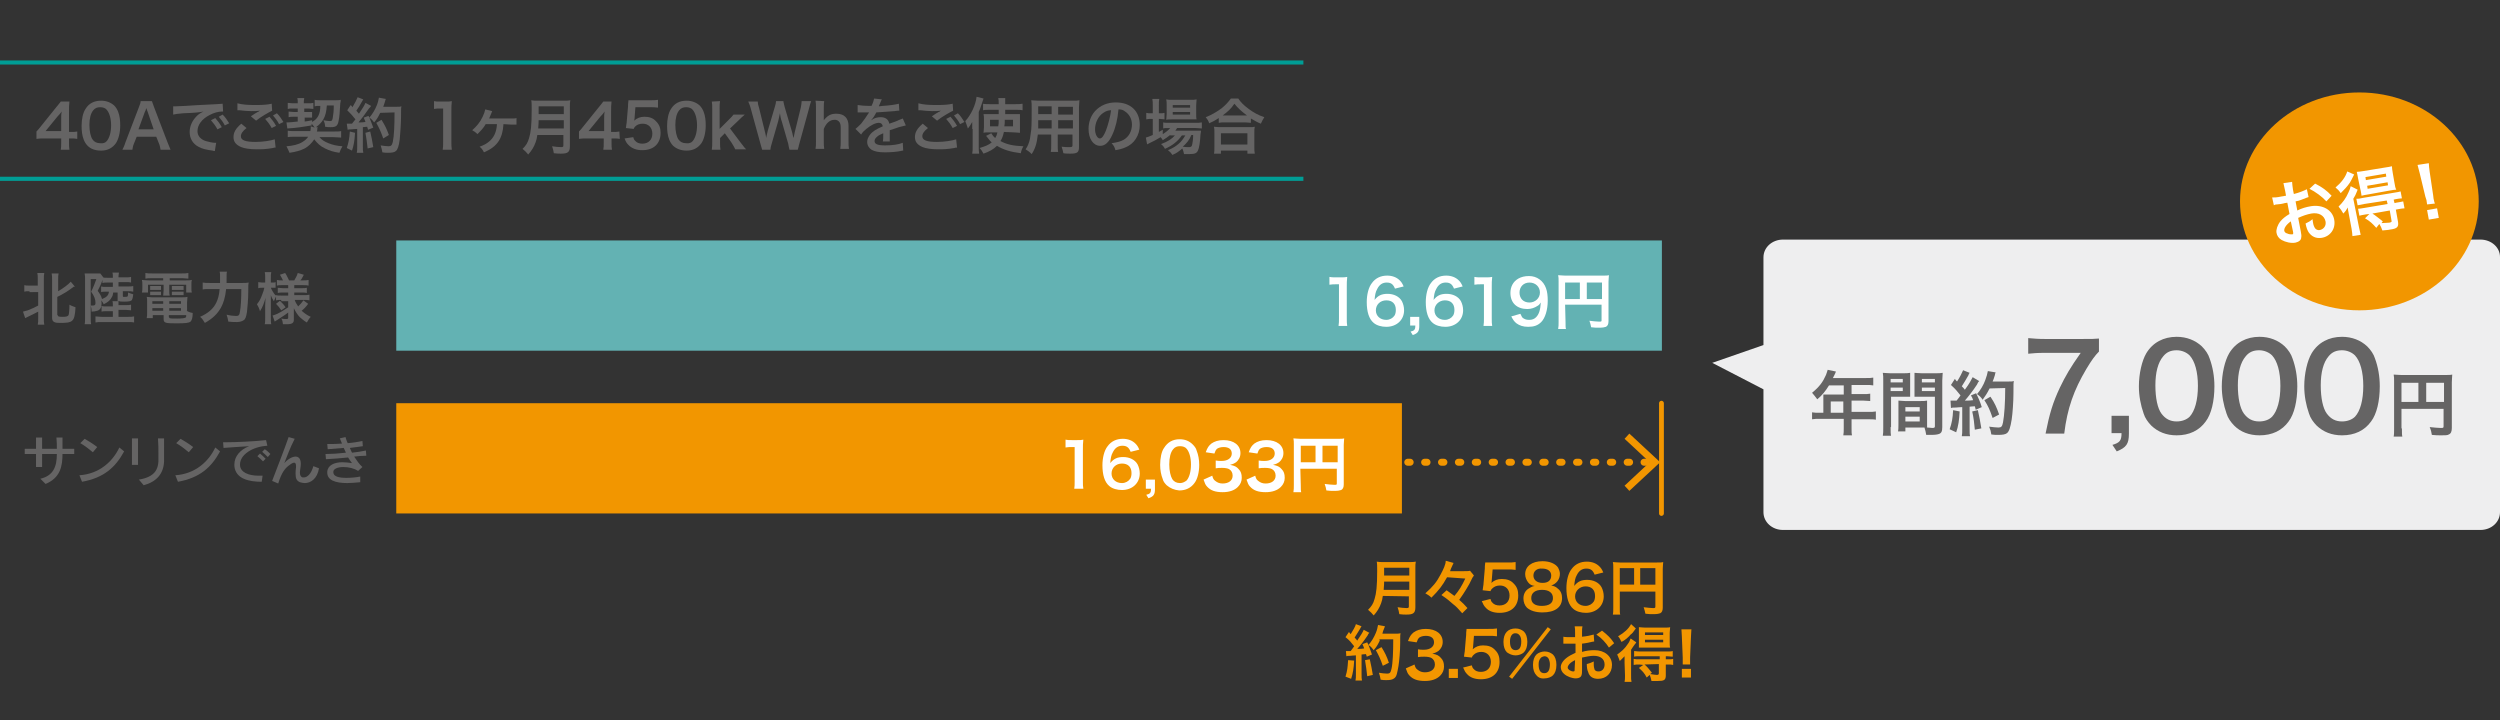 <?xml version="1.0" encoding="utf-8"?>
<!-- Generator: Adobe Illustrator 27.1.1, SVG Export Plug-In . SVG Version: 6.00 Build 0)  -->
<svg version="1.1" xmlns="http://www.w3.org/2000/svg" xmlns:xlink="http://www.w3.org/1999/xlink" x="0px" y="0px"
	 viewBox="0 0 576 166" style="enable-background:new 0 0 576 166;" xml:space="preserve">
<rect x="0" y="0" width="576" height="166" fill="#333333" stroke="none"/>
<style type="text/css">
	.st0{fill:#EEEEEF;}
	.st1{fill:#F29600;}
	.st2{fill:#FFFFFF;}
	.st3{fill:#63B2B3;}
	.st4{fill:#656464;}
	.st5{fill:none;stroke:#009D95;stroke-width:0.946;stroke-miterlimit:10;}
	.st6{fill:none;stroke:#F29600;stroke-width:1.606;stroke-linecap:round;stroke-linejoin:round;stroke-dasharray:0.556,3.333;}
	.st7{fill:none;stroke:#F29600;stroke-width:1.111;stroke-linecap:round;stroke-linejoin:round;stroke-miterlimit:10;}
</style>
<g id="レイヤー_1">
	<g id="レイヤー_1_00000183225201912260555800000000495987218936658059_">
		<path class="st0" d="M571.5,55.2H410.8c-2.5,0-4.5,1.8-4.5,4.1v20.2l-11.8,4.1l11.8,6.1V118c0,2.3,2,4.1,4.5,4.1h160.7
			c2.5,0,4.5-1.8,4.5-4.1V59.2C576,57,574,55.2,571.5,55.2z"/>
		<g>
			<ellipse class="st1" cx="543.6" cy="46.4" rx="27.5" ry="25.1"/>
			<g>
				<path class="st2" d="M530.1,53.3c0.1,0.7,0.2,1,0.1,1.4c0,0.6-0.5,1-1.3,1.2c-1,0.2-2.3-0.1-3.2-0.6c-0.7-0.4-1.1-1-1.2-1.7
					c-0.1-0.7,0.2-1.7,0.9-2.6c0.5-0.6,1.1-1.1,2.1-1.7l-0.5-2.6c-0.1,0-0.1,0-0.6,0.1c-0.2,0.1-0.5,0.1-0.9,0.2
					c-0.2,0-0.7,0.1-0.9,0.1s-0.4,0-0.4,0.1c-0.1,0-0.2,0-0.3,0.1l-0.4-1.8c0.5,0,1.1,0,2-0.2c0.2,0,0.3-0.1,0.6-0.1
					c0.4-0.1,0.5-0.1,0.6-0.1l-0.2-1.1c-0.2-0.9-0.3-1.3-0.4-1.8l2-0.3c0,0.5,0.1,0.9,0.2,1.8l0.2,1c1.2-0.3,2.2-0.7,3-1.1l0.4,1.8
					c-0.3,0.1-0.6,0.2-1.6,0.6c-0.5,0.2-0.8,0.3-1.4,0.4l0.4,2.1c1-0.5,2-0.8,3.2-1c2.7-0.4,4.9,0.9,5.3,3.1
					c0.4,2.1-0.9,3.9-2.9,4.2c-1.3,0.2-2.3-0.3-3-1.3c-0.3-0.5-0.5-1-0.7-2c0.8-0.4,1-0.5,1.6-1c0,0.3,0.1,0.4,0.1,0.7
					c0.1,0.7,0.3,1.1,0.5,1.4c0.2,0.3,0.7,0.5,1.1,0.4c0.9-0.2,1.5-1,1.3-2c-0.3-1.4-1.6-2.1-3.3-1.8c-1,0.2-1.9,0.5-3,1L530.1,53.3
					z M527.8,51c-1.1,0.8-1.6,1.6-1.5,2.2c0.1,0.3,0.3,0.5,0.7,0.6c0.4,0.2,0.8,0.2,1.1,0.2s0.3-0.2,0.2-0.7L527.8,51z M536,46.4
					c-1-1.1-2.5-2.2-3.9-2.9l1.3-1.2c1.6,0.8,2.7,1.6,3.8,2.8L536,46.4z"/>
				<path class="st2" d="M542.4,40.2c-0.6,1.2-0.7,1.4-1,1.9c-0.6,0.9-1.3,1.6-2.1,2.4c-0.4-0.6-0.7-0.9-1.2-1.3
					c1.4-1.2,2.3-2.4,2.7-3.7L542.4,40.2z M541.2,49.5c-0.1-0.6-0.2-1-0.3-1.7c-0.3,0.6-0.5,0.9-1,1.4c-0.4-0.7-0.6-1-1.1-1.6
					c1-1,1.7-1.9,2.3-3.3c0.2-0.4,0.4-0.9,0.5-1.4l1.6,0.8c-0.1,0.2-0.1,0.3-0.2,0.5c-0.3,0.7-0.3,0.8-0.8,1.6l1.3,6.5
					c0.2,0.9,0.3,1.3,0.4,1.8l-1.9,0.3c0-0.5-0.1-0.9-0.2-1.7L541.2,49.5z M545.6,44.8c-0.6,0.1-1.2,0.2-1.5,0.3
					c-0.1-0.5-0.1-0.9-0.3-1.6l-0.5-2.4c-0.1-0.7-0.2-1-0.3-1.5c0.4,0,0.9-0.1,1.6-0.2l4.9-0.8c0.8-0.1,1.2-0.2,1.6-0.3
					c0,0.5,0.1,0.9,0.2,1.6l0.4,2.3c0.1,0.7,0.2,1.1,0.4,1.5c-0.4,0-0.9,0.1-1.5,0.2L545.6,44.8z M545.1,49.4
					c-0.7,0.1-1.1,0.2-1.5,0.3l-0.3-1.6c0.4,0,0.8-0.1,1.5-0.2l5.3-0.9l-0.2-0.8l-5.2,0.8c-0.6,0.1-1.1,0.2-1.5,0.3l-0.3-1.5
					c0.4,0,0.7,0,1.5-0.2l7.2-1.2c0.8-0.1,1.1-0.2,1.5-0.3l0.3,1.6c-0.4,0-0.9,0.1-1.5,0.2l-0.4,0.1l0.2,0.8l0.4-0.1
					c0.7-0.1,1.1-0.2,1.6-0.3L554,48c-0.4,0-0.9,0.1-1.5,0.2l-0.5,0.1l0.5,2.8c0.2,1.2-0.2,1.6-1.9,1.8c-0.3,0.1-0.9,0.1-1.7,0.2
					c-0.2-0.6-0.4-1-0.7-1.5l-0.7,0.9c-0.9-1-1.4-1.5-2.6-2.2l1-1L545.1,49.4z M545.1,41.5l4.7-0.8l-0.1-0.7l-4.7,0.8L545.1,41.5z
					 M545.5,43.5l4.7-0.8l-0.1-0.7l-4.7,0.8L545.5,43.5z M546.6,49.2c0.8,0.5,1.2,0.9,2.4,1.8l-0.3,0.4c0.7,0,1.4-0.1,1.8-0.1
					c0.5-0.1,0.6-0.2,0.5-0.5l-0.4-2.3L546.6,49.2z"/>
				<path class="st2" d="M559.2,47.1c0-0.3-0.1-0.5-0.1-0.7s0-0.2-0.3-1.1l-1.3-5.4c-0.2-0.7-0.4-1.5-0.5-1.9l2.6-0.4
					c0,0.4,0.1,1.3,0.2,2l0.8,5.4c0.1,0.9,0.1,0.9,0.2,1.2c0,0.2,0.1,0.4,0.2,0.7L559.2,47.1z M559.6,50.6l-0.4-2.2l2.3-0.4l0.4,2.2
					L559.6,50.6z"/>
			</g>
		</g>
		<rect x="91.3" y="55.4" class="st3" width="291.6" height="25.4"/>
		<rect x="91.3" y="92.9" class="st1" width="231.7" height="25.4"/>
		<g>
			<g>
				<g>
					<path class="st4" d="M17.8,32c-0.5-0.1-0.8-0.1-1.4-0.1h-0.5v1c0,0.7,0,1.1,0.1,1.6h-2c0.1-0.5,0.1-0.9,0.1-1.6v-1h-3.9
						c-0.8,0-1.3,0-1.8,0.1v-1.7C8.9,29.8,9,29.6,9.5,29l3.3-4.1c0.6-0.7,0.8-1,1.2-1.5h2c-0.1,0.8-0.1,1.3-0.1,2.4v4.6h0.5
						c0.6,0,0.9,0,1.4-0.1V32z M14.1,27.4c0-0.7,0-1.1,0.1-1.7c-0.3,0.4-0.4,0.6-1,1.2l-2.7,3.3h3.6V27.4z"/>
					<path class="st4" d="M20.2,33.6c-0.4-0.4-0.7-0.9-0.9-1.4c-0.4-1-0.5-2.1-0.5-3.2c0-1.5,0.3-3,0.9-3.9c0.8-1.3,2-1.9,3.6-1.9
						c1.2,0,2.2,0.4,3,1.1c0.4,0.4,0.7,0.9,0.9,1.4c0.4,1,0.5,2.1,0.5,3.2c0,1.7-0.4,3.2-1,4.1c-0.8,1.1-1.9,1.7-3.4,1.7
						C21.9,34.7,20.9,34.3,20.2,33.6z M24.6,32.5c0.6-0.7,1-2,1-3.6s-0.4-2.9-1-3.6c-0.3-0.4-0.9-0.6-1.5-0.6
						c-0.7,0-1.2,0.2-1.6,0.7c-0.6,0.7-0.9,1.9-0.9,3.4s0.3,2.7,0.7,3.3c0.4,0.6,1,0.9,1.8,0.9C23.7,33.1,24.3,32.9,24.6,32.5z"/>
					<path class="st4" d="M37,34.5c-0.1-0.5-0.2-1.1-0.4-1.5L36,31.5h-4.5L30.9,33c-0.3,0.7-0.3,0.9-0.4,1.5h-2.3
						c0.2-0.4,0.5-1,0.7-1.7l3.1-8.1c0.3-0.7,0.4-1.1,0.4-1.4H35c0.1,0.3,0.2,0.6,0.5,1.4l3.1,8.1c0.4,0.9,0.5,1.3,0.7,1.7H37z
						 M34,25.7c-0.1-0.2-0.1-0.3-0.3-0.8c-0.2,0.7-0.2,0.7-0.3,0.8l-1.5,4.1h3.5L34,25.7z"/>
					<path class="st4" d="M39.9,24.5c0.3,0,0.5,0,0.5,0c0.3,0,0.3,0,2.3-0.1c1-0.1,3.4-0.2,7.2-0.4c1.1-0.1,1.2-0.1,1.4-0.1l0.1,1.8
						c-0.2,0-0.2,0-0.3,0c-0.8,0-1.9,0.3-2.8,0.8c-1.8,0.9-2.8,2.3-2.8,3.7c0,1.1,0.7,1.9,1.9,2.3c0.7,0.2,1.6,0.4,2.1,0.4
						c0,0,0.1,0,0.3,0l-0.3,1.9c-0.2,0-0.2,0-0.5-0.1c-1.5-0.2-2.4-0.4-3.3-0.9c-1.3-0.7-2-1.9-2-3.4c0-1.2,0.5-2.4,1.3-3.3
						c0.5-0.6,1-1,1.9-1.4c-1.1,0.2-2,0.3-4.7,0.4c-1.2,0.1-1.9,0.2-2.3,0.3L39.9,24.5z M49.6,27.2c0.6,0.7,1,1.2,1.5,2.1l-1,0.5
						c-0.5-0.9-0.9-1.4-1.5-2.1L49.6,27.2z M51.8,28.9c-0.4-0.8-0.9-1.4-1.4-2l0.9-0.5c0.6,0.6,1,1.2,1.5,2L51.8,28.9z"/>
					<path class="st4" d="M56.8,29.5c-0.9,0.7-1.3,1.3-1.3,1.9c0,0.9,1,1.3,3.4,1.3c1.7,0,3.5-0.3,4.4-0.6l0.2,1.9
						c-0.3,0-0.3,0-0.6,0.1c-1.7,0.3-2.6,0.3-3.8,0.3c-1.5,0-2.8-0.2-3.5-0.5c-1.2-0.5-1.8-1.2-1.8-2.3s0.5-2,1.8-3.1L56.8,29.5z
						 M54.7,23.8c1.1,0.3,2.3,0.4,4.2,0.4c1.8,0,2.8-0.1,3.7-0.3l0.1,1.6c-0.8,0.4-2.6,1.4-3.7,2.3l-1.2-1c0.9-0.6,1-0.7,1.4-0.9
						c0.1-0.1,0.2-0.1,0.4-0.2c0.1-0.1,0.1-0.1,0.3-0.2c-0.6,0.1-1.2,0.1-2.1,0.1c-0.7,0-1.9-0.1-2.6-0.2c-0.2,0-0.3,0-0.3,0
						s-0.1,0-0.2,0L54.7,23.8z M62.1,26.9c0.6,0.7,1,1.2,1.5,2.1l-1,0.5c-0.5-0.9-0.9-1.4-1.5-2.1L62.1,26.9z M64.3,28.6
						c-0.4-0.8-0.9-1.4-1.4-2l0.9-0.5c0.6,0.6,1,1.2,1.5,2L64.3,28.6z"/>
					<path class="st4" d="M72.5,29.4c-0.3-0.4-0.4-0.6-0.7-0.9v0.4c-1.7,0.3-3.7,0.6-5.6,0.7L66,28.2c0.2,0,0.3,0,0.4,0
						c0.4,0,1.2-0.1,2.2-0.2v-1.1h-1c-0.5,0-0.8,0-1.1,0.1v-1.3c0.3,0,0.6,0.1,1.2,0.1h0.9V25h-1.2c-0.5,0-0.7,0-1.1,0.1v-1.4
						c0.4,0,0.6,0.1,1.1,0.1h1.2v-0.3c0-0.3,0-0.6-0.1-0.9h1.6c0,0.2-0.1,0.4-0.1,0.7c0,0,0,0.1,0,0.2v0.3h1.1c0.4,0,0.7,0,1.1-0.1
						v1.4c-0.4,0-0.6-0.1-1.1-0.1h-1v0.8h0.8c0.5,0,0.7,0,1,0v1.3c-0.3,0-0.5,0-1,0h-0.7V28c0.6-0.1,0.9-0.1,1.7-0.3v0.4
						c1.3-0.7,1.9-1.8,1.9-3.7h-0.2c-0.5,0-0.8,0-1.1,0.1V23c0.4,0.1,1,0.1,1.6,0.1h3c0.6,0,1.1,0,1.4-0.1c0,0.3,0,0.4-0.1,0.8
						c-0.1,1.8-0.2,3.3-0.4,4.1c-0.2,1.1-0.6,1.4-1.8,1.4c-0.4,0-0.8,0-1.3-0.1c0-0.5-0.1-1-0.4-1.5c0.7,0.1,1.1,0.2,1.5,0.2
						c0.5,0,0.6-0.2,0.7-1c0.1-0.6,0.2-1.3,0.2-2.6h-1.6c-0.1,1.4-0.3,2.3-0.8,3.2c-0.4,0.7-1,1.3-1.7,1.8h0.4
						c-0.1,0.2-0.1,0.3-0.1,0.6c0,0.2-0.1,0.3-0.1,0.4h3.8c0.9,0,1.4,0,1.8-0.1v1.5c-0.4,0-1-0.1-1.8-0.1h-3.2
						c0.5,0.6,1.1,1,2.1,1.4s1.9,0.6,3.2,0.7c-0.3,0.5-0.5,0.9-0.7,1.5c-1.4-0.2-2.3-0.5-3.3-1c-1.1-0.5-1.8-1.2-2.5-2.1
						c-0.6,0.9-1.3,1.6-2.2,2.1c-1,0.5-2.1,0.8-3.5,1c-0.2-0.5-0.4-0.9-0.7-1.5c1.4-0.1,2.8-0.4,3.7-1c0.5-0.3,1-0.7,1.3-1.2h-2.9
						c-0.8,0-1.4,0-1.8,0.1v-1.5c0.4,0.1,1,0.1,1.8,0.1h3.4c0.1-0.4,0.1-0.6,0.1-0.8c0-0.1,0-0.1,0-0.3L72.5,29.4z"/>
					<path class="st4" d="M81.8,30.6c-0.1,1.8-0.3,2.9-0.7,4.1l-1.2-0.6c0.4-1.2,0.6-2.2,0.7-3.8L81.8,30.6z M79.9,28.5
						c0.2,0,0.3,0,0.6,0c0.1,0,0.2,0,0.6,0c0.5-0.6,0.5-0.7,0.8-1c-0.8-1-0.9-1.1-1.9-2.1l0.8-1.2c0.2,0.2,0.3,0.3,0.4,0.5
						c0.5-0.8,1-1.8,1.2-2.3l1.3,0.5c-0.1,0.1-0.1,0.2-0.3,0.5c-0.3,0.6-1,1.7-1.3,2.1c0.2,0.3,0.4,0.4,0.6,0.7
						c0.9-1.3,1.3-2,1.5-2.5l1.3,0.7c-0.1,0.2-0.2,0.3-0.5,0.6c-0.8,1.2-1.8,2.5-2.4,3.2c0.8,0,0.9,0,1.6-0.1
						c-0.1-0.4-0.2-0.5-0.4-1l1.1-0.4c0.4,0.7,0.7,1.7,1.1,2.7l-1.2,0.5c-0.1-0.3-0.1-0.4-0.2-0.7c-0.4,0-0.7,0.1-1,0.1v4.4
						c0,0.7,0,1.1,0.1,1.5h-1.5c0.1-0.4,0.1-0.8,0.1-1.5v-4c-0.6,0-1,0.1-1.3,0.1c-0.6,0-0.6,0-0.9,0.1L79.9,28.5z M85.3,30.3
						c0.3,1.2,0.5,2.4,0.7,3.6l-1.3,0.3c-0.1-1.1-0.3-2.5-0.5-3.6L85.3,30.3z M87.6,26c-0.5,1-0.7,1.4-1.4,2.2
						c-0.3-0.4-0.6-0.8-1.1-1.1c0.7-0.8,1.3-1.8,1.7-2.8c0.3-0.7,0.4-1.3,0.5-1.8l1.6,0.3c-0.1,0.2-0.1,0.2-0.2,0.6
						c-0.2,0.6-0.2,0.7-0.4,1.2h3.1c0.6,0,0.8,0,1.1-0.1c-0.1,0.4-0.1,0.4-0.1,2.4c0,1.6-0.2,4-0.3,5.2c-0.2,1.6-0.5,2.4-0.9,2.7
						c-0.3,0.3-0.9,0.4-1.8,0.4c-0.4,0-0.8,0-1.3-0.1c-0.1-0.6-0.2-1-0.4-1.6c0.7,0.1,1.3,0.2,1.8,0.2c0.6,0,0.8-0.2,1-1
						c0.3-1.4,0.4-3.8,0.4-6.8L87.6,26L87.6,26L87.6,26z M88.3,31.9c-0.6-1.7-0.9-2.3-1.6-3.6l1.2-0.7c0.8,1.3,1.2,2.1,1.7,3.5
						L88.3,31.9z"/>
					<path class="st4" d="M102,34.5c0.1-0.5,0.1-1.1,0.1-1.8V25h-0.7c-0.5,0-0.9,0-1.4,0.1v-1.8c0.4,0.1,0.7,0.1,1.4,0.1h1.3
						c0.7,0,0.9,0,1.4-0.1c-0.1,0.8-0.1,1.5-0.1,2.3v7.1c0,0.7,0,1.2,0.1,1.8H102L102,34.5z"/>
					<path class="st4" d="M116,28.6c-0.2,3.3-1.4,5.2-4.5,6.5c-0.3-0.6-0.5-0.9-1-1.3c1.1-0.4,1.6-0.7,2.2-1.2
						c1.1-0.9,1.7-2.2,1.8-4h-2.6c-0.5,0.9-1.1,1.5-1.9,2.3c-0.5-0.5-0.7-0.6-1.2-0.9c1-0.9,1.8-1.8,2.4-3.1
						c0.3-0.6,0.5-1.2,0.6-1.7l1.6,0.4c-0.1,0.2-0.1,0.2-0.2,0.5c-0.3,0.7-0.4,1-0.5,1.2c0.1,0,0.1,0,0.2,0c0,0,0,0,0.1,0
						s0.1,0,0.1,0h4.7c0.5,0,0.9,0,1.2-0.1v1.5c-0.3,0-0.3,0-1.3,0L116,28.6L116,28.6z"/>
					<path class="st4" d="M123.8,31.1c-0.1,0.7-0.2,1.2-0.4,1.7c-0.4,1.1-0.9,1.9-1.7,2.8c-0.4-0.5-0.8-0.9-1.3-1.3
						c0.8-0.8,1.2-1.4,1.5-2.5c0.4-1.3,0.6-2.9,0.6-6.6c0-1,0-1.6-0.1-2.1c0.5,0.1,0.9,0.1,1.6,0.1h5.8c0.8,0,1.1,0,1.6-0.1
						c-0.1,0.4-0.1,0.8-0.1,1.6v9.1c0,0.7-0.2,1.1-0.5,1.3s-0.7,0.3-1.6,0.3c-0.4,0-0.9,0-1.6-0.1c-0.1-0.7-0.2-1-0.4-1.6
						c0.7,0.1,1.5,0.2,2.1,0.2c0.4,0,0.5-0.1,0.5-0.4v-2.4H123.8z M129.9,29.6v-1.9h-5.8c0,0.4,0,0.7-0.1,1.9H129.9z M129.9,26.3
						v-1.8h-5.8v1.8H129.9z"/>
					<path class="st4" d="M142.8,32c-0.5-0.1-0.8-0.1-1.4-0.1h-0.5v1c0,0.7,0,1.1,0.1,1.6h-2c0.1-0.5,0.1-0.9,0.1-1.6v-1h-3.9
						c-0.8,0-1.3,0-1.8,0.1v-1.7c0.5-0.5,0.6-0.7,1.1-1.3l3.3-4.1c0.6-0.7,0.8-1,1.2-1.5h1.9c-0.1,0.8-0.1,1.3-0.1,2.4v4.6h0.5
						c0.6,0,0.9,0,1.4-0.1L142.8,32L142.8,32z M139.2,27.4c0-0.7,0-1.1,0.1-1.7c-0.3,0.4-0.4,0.6-1,1.2l-2.7,3.3h3.6L139.2,27.4
						L139.2,27.4z"/>
					<path class="st4" d="M145.9,31.6c0.1,0.4,0.2,0.6,0.4,0.8c0.4,0.5,1,0.7,1.7,0.7c1.4,0,2.3-0.9,2.3-2.3c0-1.4-0.9-2.3-2.2-2.3
						c-0.7,0-1.3,0.2-1.7,0.6c-0.2,0.2-0.3,0.3-0.4,0.6l-1.8-0.2c0.1-1,0.2-1.1,0.2-1.5l0.3-3.5c0-0.3,0-0.7,0.1-1.4
						c0.4,0,0.7,0,1.5,0h3.4c1,0,1.3,0,1.9-0.1v1.8c-0.6-0.1-1.2-0.1-1.9-0.1h-3.3l-0.2,2.5c0,0.1,0,0.3-0.1,0.6
						c0.7-0.6,1.4-0.9,2.4-0.9c1.1,0,2,0.3,2.7,1.1c0.7,0.7,1,1.5,1,2.6c0,2.5-1.6,4-4.2,4c-1.4,0-2.4-0.4-3.2-1.2
						c-0.4-0.4-0.6-0.7-0.9-1.5L145.9,31.6z"/>
					<path class="st4" d="M155.1,33.6c-0.4-0.4-0.7-0.9-0.9-1.4c-0.4-1-0.5-2.1-0.5-3.2c0-1.5,0.3-3,0.9-3.9c0.8-1.3,2-1.9,3.6-1.9
						c1.2,0,2.2,0.4,3,1.1c0.4,0.4,0.7,0.9,0.9,1.4c0.4,1,0.5,2.1,0.5,3.2c0,1.7-0.4,3.2-1,4.1c-0.8,1.1-1.9,1.7-3.4,1.7
						C156.9,34.7,155.9,34.3,155.1,33.6z M159.6,32.5c0.6-0.7,1-2,1-3.6s-0.4-2.9-1-3.6c-0.3-0.4-0.9-0.6-1.5-0.6
						c-0.7,0-1.2,0.2-1.6,0.7c-0.6,0.7-0.9,1.9-0.9,3.4s0.3,2.7,0.7,3.3s1,0.9,1.8,0.9C158.7,33.1,159.3,32.9,159.6,32.5z"/>
					<path class="st4" d="M165.9,23.3c-0.1,0.5-0.1,1-0.1,1.8v4.6l2.1-2.1c0.6-0.6,0.9-0.9,1.1-1.2h2.6c-0.8,0.7-0.8,0.7-1.4,1.3
						l-2,1.9l2.4,3.2c1,1.3,1,1.3,1.3,1.6h-2.5c-0.2-0.4-0.3-0.7-0.9-1.6l-1.5-2.1l-1.1,1.1v0.9c0,0.9,0,1.2,0.1,1.8h-2
						c0.1-0.6,0.1-1.1,0.1-1.8v-7.5c0-0.8,0-1.3-0.1-1.8L165.9,23.3L165.9,23.3z"/>
					<path class="st4" d="M181.9,34.5c-0.1-0.3-0.2-0.9-0.3-1.4l-1.5-5.2c-0.2-0.5-0.3-1.1-0.4-1.8c-0.2,0.8-0.3,1.3-0.4,1.8
						l-1.5,5.2c-0.2,0.6-0.3,1.1-0.3,1.4h-1.9c-0.1-0.4-0.1-0.4-0.4-1.4l-2.2-8c-0.2-0.8-0.4-1.2-0.6-1.7h2.2c0,0.5,0.1,0.9,0.3,1.5
						l1.3,5.3c0.1,0.4,0.3,1.1,0.3,1.6c0.2-0.9,0.3-1.3,0.4-1.7l1.6-5.4c0.2-0.6,0.3-1.1,0.3-1.4h1.7c0,0.3,0.2,0.9,0.3,1.4l1.6,5.4
						c0.1,0.4,0.2,0.6,0.4,1.7c0.1-0.3,0.1-0.3,0.2-0.8c0-0.2,0.2-0.8,0.2-0.9l1.3-5.3c0.1-0.5,0.2-1.1,0.2-1.5h2.2
						c-0.2,0.5-0.3,0.9-0.5,1.7l-2.2,8c-0.1,0.4-0.2,0.6-0.2,0.8c-0.1,0.4-0.1,0.4-0.2,0.7H181.9L181.9,34.5z"/>
					<path class="st4" d="M189.9,23.3c-0.1,0.5-0.1,1.1-0.1,1.8v2c0,0.2,0,0.3,0,0.6c0.9-1.1,1.6-1.5,2.9-1.5c1.8,0,2.8,1,2.8,2.8
						v3.5c0,0.8,0,1.3,0.1,1.8h-2c0.1-0.6,0.1-1.1,0.1-1.8v-3.1c0-0.6-0.1-1.1-0.4-1.4c-0.3-0.3-0.6-0.4-1-0.4
						c-1.1,0-1.9,0.7-2.5,2.1v2.8c0,0.7,0,1.2,0.1,1.8h-2c0.1-0.6,0.1-1,0.1-1.8V25c0-0.8,0-1.3-0.1-1.8L189.9,23.3L189.9,23.3z"/>
					<path class="st4" d="M197.6,24.2c0.6,0.1,1.5,0.2,3.2,0.2c0.4-0.8,0.5-1.3,0.6-1.7l1.8,0.2c-0.1,0.1-0.1,0.1-0.6,1.3
						c-0.1,0.2-0.1,0.2-0.1,0.3c0.1,0,0.1,0,0.9-0.1c1.6-0.1,2.9-0.3,3.7-0.5l0.1,1.6c-0.4,0-0.4,0-1.1,0.1c-1,0.1-2.8,0.2-4.2,0.3
						c-0.4,0.8-0.8,1.4-1.3,1.9l0,0c0.1-0.1,0.1-0.1,0.3-0.2c0.5-0.4,1.3-0.6,2-0.6c1.1,0,1.8,0.5,2,1.5c1.1-0.4,1.8-0.6,2.1-0.8
						c0.8-0.3,0.8-0.3,1-0.4l0.7,1.6c-0.4,0.1-0.8,0.2-1.6,0.4c-0.2,0.1-0.9,0.3-2.1,0.7v0.2c0,0.4,0,0.4,0,0.6c0,0.1,0,0.4,0,0.6
						s0,0.4,0,0.5c0,0.3,0,0.5,0,0.7h-1.6c0.1-0.3,0.1-1,0.1-1.6c0-0.2,0-0.2,0-0.3c-0.7,0.3-1.1,0.5-1.3,0.7
						c-0.5,0.4-0.7,0.7-0.7,1.1c0,0.7,0.7,1,2.4,1s3.1-0.2,4.1-0.6l0.1,1.8c-0.2,0-0.3,0-0.6,0.1c-1,0.2-2.4,0.3-3.6,0.3
						c-1.5,0-2.4-0.2-3.1-0.6c-0.6-0.4-1-1-1-1.8c0-0.6,0.2-1,0.6-1.6c0.6-0.8,1.4-1.3,3-2c-0.1-0.5-0.4-0.8-0.9-0.8
						c-0.8,0-1.8,0.5-2.9,1.4c-0.6,0.5-0.9,0.8-1.2,1.3l-1.3-1.3c0.4-0.3,0.8-0.7,1.3-1.2c0.5-0.6,1.4-1.9,1.7-2.4
						c0.1-0.1,0.1-0.1,0.1-0.2c-0.1,0-0.2,0-0.2,0c-0.2,0-1.5,0-1.8,0s-0.3,0-0.4,0c0,0-0.1,0-0.2,0V24.2z"/>
					<path class="st4" d="M213.8,29.5c-0.9,0.7-1.3,1.3-1.3,1.9c0,0.9,1,1.3,3.4,1.3c1.7,0,3.5-0.3,4.4-0.6l0.2,1.9
						c-0.3,0-0.3,0-0.6,0.1c-1.7,0.3-2.6,0.3-3.8,0.3c-1.5,0-2.8-0.2-3.5-0.5c-1.2-0.5-1.8-1.2-1.8-2.3s0.5-2,1.8-3.1L213.8,29.5z
						 M211.6,23.8c1.1,0.3,2.3,0.4,4.2,0.4c1.8,0,2.8-0.1,3.7-0.3l0.1,1.6c-0.8,0.4-2.6,1.4-3.7,2.3l-1.2-1c0.9-0.6,1-0.7,1.4-0.9
						c0.1-0.1,0.2-0.1,0.4-0.2c0.1-0.1,0.1-0.1,0.3-0.2c-0.6,0.1-1.2,0.1-2.1,0.1c-0.7,0-1.9-0.1-2.6-0.2c-0.2,0-0.3,0-0.3,0
						s-0.1,0-0.2,0L211.6,23.8z M219,26.9c0.6,0.7,1,1.2,1.5,2.1l-1,0.5c-0.5-0.9-0.9-1.4-1.5-2.1L219,26.9z M221.2,28.6
						c-0.4-0.8-0.9-1.4-1.4-2l0.9-0.5c0.6,0.6,1,1.2,1.5,2L221.2,28.6z"/>
					<path class="st4" d="M224,29.7c0-0.4,0-0.7,0-1.6c-0.3,0.5-0.5,0.9-1,1.5c-0.2-0.7-0.4-1.1-0.6-1.7c1.3-1.4,2.4-3.7,2.6-5.6
						l1.6,0.4c-0.6,1.7-0.6,2-1.1,3.1v8c0,0.6,0,1.1,0.1,1.6H224c0.1-0.5,0.1-1,0.1-1.6v-4.1L224,29.7z M231.3,30.4
						c-0.2,0.9-0.4,1.5-0.8,2.1c1.5,0.8,2.9,1.1,5.3,1.2c-0.3,0.5-0.5,1-0.6,1.6c-2.4-0.3-4-0.8-5.5-1.7c-0.8,0.8-1.7,1.3-3.1,1.8
						c-0.3-0.5-0.5-0.9-0.9-1.3c1.3-0.4,2.1-0.7,2.8-1.3c-0.4-0.3-0.5-0.5-0.9-1c-0.2-0.2-0.3-0.4-0.4-0.5l1.2-0.6
						c0.2,0.3,0.4,0.7,0.9,1.1c0.3-0.5,0.4-0.8,0.5-1.3h-2.1c-0.4,0-0.8,0-1.1,0.1c0-0.4,0.1-0.7,0.1-1.2v-1.9c0-0.6,0-0.8-0.1-1.2
						c0.4,0,0.6,0,1.3,0h2.2v-1h-2.3c-0.6,0-0.9,0-1.3,0.1v-1.5c0.4,0.1,1,0.1,1.5,0.1h2.1c0-0.7,0-1-0.1-1.4h1.6c0,0.4,0,0.4,0,1.4
						h2.4c0.6,0,1.1,0,1.6-0.1v1.5c-0.4-0.1-0.8-0.1-1.4-0.1h-2.6c0,0.2,0,0.3,0,0.4v0.6h2.1c0.6,0,0.9,0,1.3,0c0,0.4,0,0.7,0,1.2
						v1.8c0,0.7,0,0.9,0,1.3c-0.4,0-0.7-0.1-1.4-0.1L231.3,30.4L231.3,30.4z M228.1,27.6v1.5h1.9c0.1-0.6,0.1-0.7,0.1-1.5H228.1z
						 M231.5,27.6c0,0.7,0,1-0.1,1.5h2v-1.5H231.5z"/>
					<path class="st4" d="M239.1,31.1c-0.2,1.9-0.6,3.2-1.4,4.4c-0.6-0.6-0.8-0.7-1.4-1.1c0.5-0.7,0.8-1.5,1-2.4
						c0.1-0.7,0.2-1.4,0.3-2.1c0.1-1.2,0.1-3.2,0.1-4.8c0-1,0-1.5-0.1-2c0.5,0,0.9,0.1,1.6,0.1h7.9c0.8,0,1.2,0,1.6-0.1
						c0,0.5-0.1,0.8-0.1,1.6v9.2c0,1.2-0.4,1.5-2,1.5c-0.4,0-1.1,0-1.6-0.1c-0.1-0.5-0.2-0.9-0.4-1.5c0.7,0.1,1.3,0.1,1.8,0.1
						c0.6,0,0.7-0.1,0.7-0.4V31h-3.4v2.3c0,0.8,0,1.3,0.1,1.7h-1.7c0.1-0.4,0.1-0.8,0.1-1.7V31h-3.1L239.1,31.1L239.1,31.1z
						 M242.3,27.7h-3.1c0,0.4,0,0.7,0,0.9c0,0.7,0,0.8,0,1h3.1V27.7z M242.3,24.5h-3.1v1.4v0.4h3.1V24.5z M247.2,26.4v-1.8h-3.4v1.8
						H247.2z M247.2,29.7v-2h-3.4v1.9h3.4V29.7z"/>
					<path class="st4" d="M256.3,31c-0.8,1.8-1.7,2.6-2.8,2.6c-1.6,0-2.7-1.6-2.7-3.9c0-1.5,0.5-3,1.5-4.1c1.2-1.3,2.8-2,4.8-2
						c3.4,0,5.5,2,5.5,5.2c0,2.4-1.3,4.4-3.4,5.2c-0.7,0.3-1.2,0.4-2.2,0.6c-0.2-0.7-0.4-1.1-0.9-1.6c1.3-0.2,2.1-0.4,2.8-0.8
						c1.2-0.7,1.9-2,1.9-3.5c0-1.3-0.6-2.4-1.7-3.1c-0.4-0.3-0.8-0.4-1.4-0.4C257.5,27.5,257,29.5,256.3,31z M254.2,26
						c-1.2,0.8-1.9,2.3-1.9,3.8c0,1.1,0.5,2.1,1.1,2.1c0.5,0,0.9-0.6,1.4-1.8c0.5-1.3,1-3.2,1.2-4.7C255.3,25.4,254.8,25.6,254.2,26
						z"/>
					<path class="st4" d="M269.6,31.1c-0.6,0.5-0.9,0.7-1.7,1.2c-0.2-0.3-0.2-0.4-0.5-0.7c-0.8,0.5-1.5,0.9-2.8,1.5
						c0,0-0.1,0.1-0.2,0.1c0,0-0.1,0-0.1,0.1l-0.3-1.6c0.4-0.1,0.9-0.3,1.6-0.6v-3.7h-0.4c-0.4,0-0.7,0-1.1,0.1V26
						c0.3,0.1,0.6,0.1,1.1,0.1h0.4v-1.7c0-0.7,0-1.1-0.1-1.6h1.6c-0.1,0.4-0.1,0.8-0.1,1.6v1.7h0.3c0.5,0,0.7,0,1-0.1v1.5
						c-0.3,0-0.6-0.1-1-0.1H267v3c0.4-0.2,0.5-0.3,0.9-0.5v1c0.8-0.5,1.3-0.9,1.7-1.4h-0.3c-0.6,0-1,0-1.3,0.1v-1.4
						c0.3,0.1,0.7,0.1,1.3,0.1h6.1c0.7,0,1.1,0,1.5-0.1v1.4c-0.4,0-0.8-0.1-1.4-0.1h-4.3c-0.1,0.2-0.2,0.3-0.4,0.6h4.5
						c0.7,0,1,0,1.4,0c0,0.2,0,0.4-0.1,0.8c-0.1,1.8-0.3,3.2-0.6,3.8c-0.3,0.6-0.7,0.8-2,0.8c-0.4,0-0.6,0-1.2,0
						c-0.1-0.5-0.2-0.9-0.4-1.3c-0.8,0.7-1.3,1.1-2.3,1.5c-0.3-0.5-0.5-0.7-1-1.1c1.2-0.5,1.8-0.9,2.5-1.5c0.6-0.5,1-1.1,1.5-1.9
						h-0.8c-0.9,1.3-2.1,2.3-3.9,3.1c-0.2-0.4-0.4-0.7-0.9-1.1c1.6-0.6,2.5-1.2,3.2-2h-1.1L269.6,31.1L269.6,31.1z M270,27.5
						c-0.5,0-1,0-1.3,0.1c0-0.4,0.1-0.8,0.1-1.4v-2c0-0.6,0-0.8-0.1-1.3c0.4,0.1,0.8,0.1,1.4,0.1h4.1c0.7,0,1.1,0,1.5-0.1
						c0,0.4-0.1,0.7-0.1,1.4v1.9c0,0.6,0,1,0.1,1.3c-0.3,0-0.7,0-1.3,0H270z M270.2,24.8h4v-0.6h-4V24.8z M270.2,26.4h4v-0.6h-4
						V26.4z M274.5,31.1c-0.5,1.2-1.1,1.9-2,2.7c0.6,0.1,1,0.1,1.4,0.1c0.5,0,0.7-0.1,0.8-0.7c0.1-0.5,0.2-1.1,0.2-2.1L274.5,31.1z"
						/>
					<path class="st4" d="M280.8,27.2c-0.9,0.6-1.3,0.8-2.2,1.2c-0.2-0.6-0.4-0.9-0.8-1.4c1.3-0.5,2.5-1.2,3.6-2
						c1-0.8,1.6-1.5,2.2-2.3h1.7c0.6,0.9,1.2,1.5,2.4,2.4c1.1,0.8,2.1,1.4,3.6,1.9c-0.4,0.6-0.5,0.9-0.8,1.5c-1-0.4-1.4-0.7-2.3-1.2
						v1c-0.4,0-0.7-0.1-1.3-0.1H282c-0.4,0-0.8,0-1.2,0.1V27.2z M279.7,35.4c0.1-0.4,0.1-0.9,0.1-1.5v-3.3c0-0.6,0-1-0.1-1.4
						c0.3,0,0.6,0.1,1.2,0.1h7c0.6,0,0.9,0,1.2-0.1c-0.1,0.4-0.1,0.8-0.1,1.4v3.3c0,0.6,0,1,0.1,1.5h-1.7v-0.7h-6.1v0.7H279.7z
						 M281.3,33.3h6.1v-2.6h-6.1V33.3z M286.8,26.6c0.2,0,0.2,0,0.5,0c-1.2-0.9-2-1.6-2.9-2.7c-0.8,1.2-1.5,1.8-2.7,2.7
						c0.2,0,0.2,0,0.4,0H286.8z"/>
				</g>
			</g>
			<path class="st5" d="M0,14.4c1.9,0,300.3,0,300.3,0"/>
			<path class="st5" d="M0,41.2c1.9,0,300.3,0,300.3,0"/>
		</g>
		<g>
			<g>
				<line class="st6" x1="304.9" y1="106.5" x2="380.7" y2="106.5"/>
				<g>
					<polygon class="st1" points="375.4,113.1 374.3,111.9 380.1,106.5 374.3,101.1 375.4,99.9 382.5,106.5 					"/>
				</g>
			</g>
		</g>
		<line class="st7" x1="382.8" y1="92.9" x2="382.8" y2="118.3"/>
		<g>
			<g>
				<g>
					<path class="st4" d="M14.4,104.6c0,2.8-0.5,5.5-3.9,6.9l-1.2-1.2c3-0.7,3.8-2.8,3.8-5.7c-1.1,0-2.3,0-3.4,0c0,1.1,0,2.2,0,3
						H8.3c0-0.8,0-1.9,0-3c-1,0-1.9,0-2.6,0v-1.2c0.6,0,1.5,0,2.6,0c0-1,0-1.9,0-2.6h1.4c0,0.7,0,1.6,0,2.6c1.1,0,2.3,0,3.4,0
						c0-0.8,0-1.6-0.1-2.6h1.4c0,1,0,1.9,0,2.6c1,0,1.9,0,2.7,0v1.2C16.4,104.6,15.4,104.6,14.4,104.6z"/>
					<path class="st4" d="M18.9,111l-0.6-1.5c4.6-0.3,7.7-3.2,9.2-6.4l1.1,0.9C26.6,107.7,23.9,110.1,18.9,111z M21.4,104.2
						c-0.7-0.6-2-1.6-2.9-2.1l1-1c0.9,0.5,2,1.2,2.9,1.9L21.4,104.2z"/>
					<path class="st4" d="M30.4,107.1c0-1.7,0-4.6,0-6.1h1.4c0,0.7,0,1.6,0,2.7c0,1.2,0,2.5,0,3.4H30.4z M37.8,106.3
						c-0.1,2.8-1.7,4.7-4.7,5.5l-1.1-1.3c3.7-0.6,4.4-2.4,4.5-4.2c0-0.6,0-1.2,0-1.8c0-1,0-2.1-0.1-3.5h1.4
						C37.8,103.1,37.8,104.5,37.8,106.3z"/>
					<path class="st4" d="M41,111l-0.6-1.5c4.6-0.3,7.7-3.2,9.2-6.4l1.1,0.9C48.7,107.7,46,110.1,41,111z M43.5,104.2
						c-0.7-0.6-2-1.6-2.9-2.1l1-1c0.9,0.5,2,1.2,2.9,1.9L43.5,104.2z"/>
					<path class="st4" d="M55.3,107c0,0.1,0,0.2,0,0.2c0.1,1.6,1.9,2.4,4.3,2.4c0.3,0,0.6,0,0.9,0l-0.2,1.4c-2.8,0-6-0.6-6.3-3.6
						c0-0.1,0-0.2,0-0.4c0-1.8,1.3-3.4,3.4-4.2c-1.9,0.1-4.4,0.3-5.9,0.4l-0.1-1.3c0.2,0,0.3,0,0.5,0c2.3,0,6.9-0.2,9.4-0.5l0.3,1.3
						C58.1,102.9,55.3,104.8,55.3,107z M60.6,106.3c-0.4-0.4-0.9-0.9-1.3-1.2l0.6-0.6c0.5,0.4,0.9,0.8,1.3,1.2L60.6,106.3z
						 M61.7,105.3c-0.4-0.4-0.8-0.8-1.3-1.2l0.6-0.6c0.5,0.3,0.9,0.7,1.3,1.1L61.7,105.3z"/>
					<path class="st4" d="M70.2,111.3c-0.4,0-0.7-0.1-1.1-0.2c-0.7-0.3-1-0.8-1-1.9c0-0.4,0-0.9,0.1-1.5c0-0.2,0-0.3,0-0.4
						c0-0.5-0.2-0.7-0.4-0.7c-0.2,0-0.5,0.1-0.9,0.4c-1.2,0.8-2,1.8-2.8,4.4l-1.4-0.6c1-2.6,2.9-7.5,3.8-10.1l1.4,0.4
						c-1,1.9-1.8,4.1-2.4,5.6c0.9-1,1.9-1.5,2.6-1.5s1.2,0.5,1.2,1.6v0.1c0,0.7-0.2,1.4-0.2,2c0,0.4,0.1,0.8,0.4,1
						c0.1,0.1,0.3,0.1,0.5,0.1c0.8,0,1.7-0.8,2.2-2.6l1.3,0.5C73.1,110.3,71.6,111.3,70.2,111.3z"/>
					<path class="st4" d="M81.6,105.2c0.6,0.9,1.2,1.8,1.9,2.4l-1,0.9c-0.9-0.6-2.2-0.9-3.4-0.9c-1.2,0-2.3,0.4-2.3,1.1v0.1
						c0,1,1.3,1.3,3,1.3c1,0,2.2-0.1,3.2-0.3v1.3c-1.1,0.1-2.1,0.2-3,0.2c-2.8,0-4.6-0.7-4.6-2.4c0-0.1,0-0.1,0-0.2
						c0.1-1.5,1.6-2.2,3.5-2.2c0.7,0,1.4,0.1,2.2,0.2c-0.3-0.4-0.6-0.8-0.9-1.3c-1.7,0.2-3.5,0.3-5.1,0.4l-0.1-1.2
						c0.1,0,0.1,0,0.2,0c1.2,0,2.8-0.1,4.5-0.3c-0.2-0.4-0.3-0.7-0.5-1.1c-1.3,0.1-2.6,0.2-3.7,0.3l-0.1-1.2c0.1,0,0.3,0,0.4,0
						c0.8,0,1.9,0,3-0.1c-0.2-0.4-0.3-0.8-0.5-1.2l1.3-0.3c0.1,0.4,0.3,0.9,0.5,1.4c1.3-0.1,2.5-0.3,3.4-0.5l0.1,1.2
						c-0.9,0.1-1.9,0.3-3,0.4c0.1,0.3,0.3,0.6,0.5,1.1c1.1-0.1,2.2-0.3,3.2-0.5l0.1,1.2C83.4,105,82.5,105.1,81.6,105.2z"/>
				</g>
			</g>
		</g>
	</g>
	<g id="レイヤー_2_00000172439107077224134630000013685161125356805760_">
		<g>
			<path class="st2" d="M360.7,74.2c0,0.9,0,1.3,0.1,1.6H359c0.1-0.5,0.1-1,0.1-1.7v-9.3c0-0.6,0-0.9-0.1-1.4c0.5,0,0.8,0.1,1.6,0.1
				h8.6c0.8,0,1.2,0,1.5-0.1c0,0.4-0.1,0.8-0.1,1.5V74c0,0.7-0.2,1.1-0.6,1.3c-0.3,0.1-0.7,0.2-1.5,0.2c-0.6,0-1.3,0-1.9-0.1
				c-0.1-0.6-0.2-0.9-0.4-1.5c0.9,0.1,1.6,0.2,2.2,0.2s0.6,0,0.6-0.4v-3.5h-8.4L360.7,74.2L360.7,74.2z M364,65.1h-3.4v3.8h3.4V65.1
				z M369.1,68.9v-3.8h-3.5v3.8H369.1z"/>
		</g>
		<g>
			<path class="st2" d="M299.7,111.8c0,0.9,0,1.3,0.1,1.6H298c0.1-0.5,0.1-1,0.1-1.7v-9.3c0-0.6,0-0.9-0.1-1.4
				c0.5,0,0.8,0.1,1.6,0.1h8.6c0.8,0,1.2,0,1.5-0.1c0,0.4-0.1,0.8-0.1,1.5v9.1c0,0.7-0.2,1.1-0.6,1.3c-0.3,0.1-0.7,0.2-1.5,0.2
				c-0.6,0-1.3,0-1.9-0.1c-0.1-0.6-0.2-0.9-0.4-1.5c0.9,0.1,1.6,0.2,2.2,0.2s0.6,0,0.6-0.4V108h-8.4L299.7,111.8L299.7,111.8z
				 M303.1,102.7h-3.4v3.8h3.4V102.7z M308.2,106.5v-3.8h-3.5v3.8H308.2z"/>
		</g>
		<path class="st4" d="M553.4,98.7c0,1,0,1.5,0.1,1.9h-2c0.1-0.5,0.1-1.1,0.1-2V87.9c0-0.7,0-1.1-0.1-1.6c0.5,0,0.9,0.1,1.8,0.1h9.9
			c0.9,0,1.4,0,1.8-0.1c0,0.5-0.1,0.9-0.1,1.8v10.5c0,0.8-0.2,1.3-0.7,1.5c-0.3,0.2-0.8,0.2-1.7,0.2c-0.6,0-1.5,0-2.2-0.1
			c-0.1-0.6-0.2-1.1-0.5-1.8c1.1,0.1,1.9,0.2,2.5,0.2s0.7,0,0.7-0.4v-4h-9.7v4.5H553.4z M557.2,88.2h-3.9v4.4h3.9V88.2z M563.1,92.6
			v-4.4H559v4.4H563.1z"/>
		<g>
			<path class="st4" d="M420.1,91.8c0-0.4,0-0.6,0-0.9c0.3,0,0.7,0,1.1,0h3.6v-2.1h-3.4c-0.8,1.3-1.6,2.3-2.7,3.2
				c-0.5-0.7-0.7-0.9-1.2-1.5c1.7-1.4,2.5-2.5,3.2-4.1c0.2-0.5,0.3-0.9,0.4-1.2l1.9,0.4c-0.1,0.2-0.1,0.2-0.2,0.5c0,0-0.2,0.4-0.5,1
				h7.6c0.8,0,1.2,0,1.7-0.1v1.8c-0.5-0.1-0.9-0.1-1.7-0.1h-3.3v2.1h2.6c0.8,0,1.2,0,1.7-0.1v1.7c-0.5,0-0.9-0.1-1.6-0.1h-2.7v2.6
				h3.8c0.8,0,1.3,0,1.8-0.1v1.9c-0.5-0.1-1.1-0.1-1.8-0.1h-3.8v2c0,0.8,0,1.3,0.1,1.7h-2c0.1-0.5,0.1-0.9,0.1-1.8v-2h-5.5
				c-0.7,0-1.2,0-1.8,0.1V95c0.5,0.1,1,0.1,1.8,0.1h0.8V91.8z M424.7,95.1v-2.6h-2.9v2.6H424.7z"/>
			<path class="st4" d="M435.6,98.4c0,1,0,1.6,0.1,2h-1.9c0.1-0.5,0.1-1,0.1-2V87.7c0-0.8,0-1.3-0.1-1.8c0.5,0,0.9,0.1,1.7,0.1h2.9
				c0.8,0,1.2,0,1.7-0.1c0,0.5,0,0.9,0,1.5v2.5c0,0.7,0,1.1,0,1.5c-0.4,0-0.9,0-1.5,0h-2.9v7C435.7,98.4,435.6,98.4,435.6,98.4z
				 M435.6,88.1h2.8v-0.8h-2.8V88.1z M435.6,90.1h2.8v-0.8h-2.8V90.1z M444,97.1c0,0.6,0,1,0,1.4c0.4,0,0.9,0.1,1.2,0.1
				c0.5,0,0.6-0.1,0.6-0.4v-6.8h-3.2c-0.6,0-1.1,0-1.5,0c0-0.5,0-0.8,0-1.5v-2.5c0-0.6,0-1,0-1.5c0.4,0,0.8,0.1,1.7,0.1h3.1
				c0.8,0,1.2,0,1.7-0.1c0,0.6-0.1,1-0.1,1.8v10.7c0,1-0.2,1.4-0.8,1.6c-0.3,0.1-0.8,0.2-1.8,0.2c-0.2,0-0.3,0-1.1,0
				c-0.1-0.7-0.2-1-0.4-1.7c-0.5,0-0.8,0-0.9,0H439v0.9h-1.7c0.1-0.4,0.1-1,0.1-1.6v-4c0-0.6,0-1,0-1.5c0.5,0,0.8,0.1,1.5,0.1h3.6
				c0.7,0,1,0,1.5-0.1c0,0.4,0,0.8,0,1.5V97.1z M439,94.8h3.3v-1H439V94.8z M439,97.1h3.3V96H439V97.1z M442.8,88.1h3v-0.8h-3V88.1z
				 M442.8,90.1h3v-0.8h-3V90.1z"/>
			<path class="st4" d="M451.5,94.8c-0.1,2-0.3,3.4-0.8,4.8l-1.5-0.7c0.5-1.4,0.7-2.5,0.8-4.4L451.5,94.8z M449.4,92.3
				c0.2,0,0.4,0,0.7,0c0.1,0,0.3,0,0.7,0c0.6-0.7,0.6-0.8,0.9-1.2c-0.9-1.1-1-1.3-2.2-2.4l0.9-1.4c0.2,0.3,0.3,0.4,0.5,0.6
				c0.6-0.9,1.2-2.1,1.4-2.6l1.5,0.6c-0.1,0.1-0.2,0.3-0.3,0.6c-0.4,0.7-1.1,1.9-1.5,2.5c0.3,0.3,0.5,0.5,0.7,0.8
				c1.1-1.5,1.5-2.3,1.8-2.9l1.5,0.9c-0.2,0.2-0.3,0.3-0.5,0.8c-0.9,1.4-2.1,2.9-2.8,3.7c1,0,1,0,1.9-0.1c-0.1-0.4-0.2-0.6-0.5-1.1
				l1.2-0.5c0.4,0.8,0.9,1.9,1.3,3.2l-1.4,0.6c-0.1-0.4-0.1-0.5-0.2-0.8c-0.5,0-0.9,0.1-1.2,0.1v5.1c0,0.8,0,1.3,0.1,1.7H452
				c0.1-0.5,0.1-0.9,0.1-1.7v-5c-0.7,0-1.2,0.1-1.5,0.1c-0.7,0-0.7,0-1.1,0.1L449.4,92.3z M455.7,94.5c0.3,1.4,0.6,2.8,0.8,4.2
				L455,99c-0.1-1.3-0.3-2.9-0.6-4.2L455.7,94.5z M458.4,89.5c-0.6,1.2-0.9,1.6-1.6,2.6c-0.3-0.5-0.7-0.9-1.3-1.3
				c0.8-0.9,1.5-2.1,1.9-3.2c0.3-0.8,0.5-1.5,0.6-2.1l1.8,0.3c-0.1,0.2-0.1,0.2-0.2,0.7c-0.2,0.7-0.3,0.9-0.5,1.4h3.6
				c0.7,0,1,0,1.3-0.1c-0.1,0.5-0.1,0.5-0.1,2.8c0,1.9-0.2,4.7-0.4,6c-0.3,1.9-0.6,2.8-1.1,3.2c-0.4,0.3-1,0.4-2.1,0.4
				c-0.4,0-0.9,0-1.5-0.1c-0.1-0.7-0.2-1.1-0.5-1.8c0.8,0.1,1.6,0.2,2.1,0.2c0.7,0,0.9-0.2,1.1-1.2c0.3-1.6,0.5-4.5,0.5-7.9
				L458.4,89.5L458.4,89.5z M459.1,96.3c-0.7-2-1-2.7-1.9-4.1l1.4-0.8c1,1.5,1.4,2.4,2,4.1L459.1,96.3z"/>
		</g>
	</g>
	<g>
		<g>
			<path class="st1" d="M318.6,137.3c-0.1,0.7-0.2,1.2-0.4,1.7c-0.4,1.1-0.9,1.9-1.7,2.8c-0.4-0.5-0.8-0.9-1.3-1.3
				c0.8-0.8,1.2-1.4,1.5-2.5c0.4-1.3,0.6-2.9,0.6-6.5c0-1,0-1.6-0.1-2.1c0.5,0.1,0.9,0.1,1.6,0.1h5.8c0.8,0,1.1,0,1.6-0.1
				c-0.1,0.4-0.1,0.8-0.1,1.6v9c0,0.7-0.2,1.1-0.5,1.3s-0.7,0.3-1.6,0.3c-0.4,0-0.9,0-1.6-0.1c-0.1-0.7-0.2-1-0.4-1.6
				c0.7,0.1,1.5,0.2,2.1,0.2c0.4,0,0.5-0.1,0.5-0.4v-2.3L318.6,137.3L318.6,137.3z M324.7,135.9V134h-5.8c0,0.4,0,0.7-0.1,1.9H324.7
				z M324.7,132.6v-1.8h-5.8v1.8H324.7z"/>
			<path class="st1" d="M333.4,133c-1.1,2-1.9,3-3.6,4.7c-0.5-0.5-0.9-0.7-1.4-1c1.8-1.6,2.6-2.6,3.5-4.3c0.7-1.3,1.2-2.4,1.2-3.2
				l1.8,0.5c-0.1,0.2-0.2,0.4-0.5,1.1c-0.1,0.2-0.1,0.2-0.3,0.8h3c0.8,0,1.3,0,1.6-0.1l0.9,1.1c-0.1,0.1-0.1,0.1-0.2,0.3
				c0,0,0,0.1-0.1,0.1c0,0-0.1,0.2-0.2,0.4c-0.3,0.7-0.8,1.6-1.3,2.4c-0.6,1-0.9,1.4-1.6,2.4c0.8,0.7,1.2,1.1,1.9,1.9l-1.2,1.2
				c-0.9-1-1.3-1.5-2.1-2.1c-0.9-0.8-1.5-1.3-2.7-2.1l1.2-1.1c0.7,0.5,1.1,0.8,1.8,1.3c1.1-1.3,1.7-2.3,2.5-4L333.4,133L333.4,133z"
				/>
			<path class="st1" d="M373.2,140c0,0.9,0,1.3,0.1,1.6h-1.7c0.1-0.4,0.1-1,0.1-1.7v-9.1c0-0.6,0-0.9-0.1-1.3c0.4,0,0.8,0.1,1.6,0.1
				h8.5c0.8,0,1.2,0,1.5-0.1c0,0.4-0.1,0.8-0.1,1.5v9c0,0.7-0.2,1.1-0.6,1.3c-0.3,0.1-0.7,0.2-1.5,0.2c-0.5,0-1.3,0-1.9-0.1
				c-0.1-0.5-0.2-0.9-0.4-1.5c0.9,0.1,1.6,0.2,2.1,0.2s0.6,0,0.6-0.4v-3.4h-8.2V140L373.2,140z M376.5,130.9h-3.3v3.8h3.3V130.9z
				 M381.4,134.7v-3.8h-3.5v3.8H381.4z"/>
		</g>
		<g>
			<path class="st1" d="M312,152.2c-0.1,1.8-0.3,3-0.7,4.2l-1.3-0.5c0.4-1.3,0.5-2.1,0.6-3.8L312,152.2z M310.1,150
				c0.2,0,0.4,0,0.6,0c0.1,0,0.3,0,0.5,0c0.4-0.6,0.5-0.6,0.8-1.1c-0.8-1-0.9-1.2-2-2.1l0.8-1.2c0.2,0.3,0.3,0.4,0.4,0.5
				c0.5-0.8,1.1-1.8,1.2-2.3l1.3,0.5c-0.1,0.1-0.2,0.3-0.3,0.5c-0.4,0.6-1,1.7-1.3,2.1c0.3,0.3,0.4,0.4,0.6,0.7
				c0.9-1.3,1.3-2,1.5-2.5l1.3,0.7c-0.2,0.2-0.3,0.3-0.4,0.6c-0.8,1.2-1.8,2.5-2.4,3.1c0.8,0,0.9,0,1.6-0.1c-0.1-0.4-0.2-0.5-0.4-1
				l1.1-0.4c0.4,0.7,0.7,1.7,1.1,2.8l-1.2,0.5c-0.1-0.4-0.1-0.4-0.2-0.6c-0.4,0-0.7,0.1-1,0.1v4.5c0,0.7,0,1.1,0.1,1.5h-1.5
				c0.1-0.4,0.1-0.8,0.1-1.5V151c-0.6,0-1.1,0.1-1.3,0.1c-0.6,0-0.6,0-0.9,0.1L310.1,150z M315.6,151.9c0.3,1.3,0.5,2.4,0.7,3.6
				l-1.3,0.3c-0.1-1.1-0.3-2.5-0.5-3.7L315.6,151.9z M317.9,147.6c-0.5,1-0.7,1.4-1.4,2.2c-0.3-0.4-0.6-0.8-1.2-1.2
				c0.7-0.8,1.3-1.8,1.7-2.8c0.3-0.7,0.4-1.3,0.5-1.8l1.6,0.3c-0.1,0.2-0.1,0.2-0.2,0.5c-0.2,0.5-0.3,0.7-0.4,1.2h3
				c0.6,0,0.8,0,1.2-0.1c-0.1,0.4-0.1,0.4-0.1,2.4c0,1.6-0.2,4-0.4,5.2c-0.3,1.6-0.4,2.4-1,2.8c-0.4,0.3-0.9,0.4-1.8,0.4
				c-0.4,0-0.8,0-1.3-0.1c-0.1-0.6-0.2-1-0.4-1.6c0.7,0.1,1.3,0.2,1.9,0.2s0.8-0.2,1-1.1c0.3-1.3,0.4-3.9,0.4-6.8h-3.2L317.9,147.6
				L317.9,147.6z M318.6,153.4c-0.6-1.7-0.9-2.3-1.6-3.6l1.3-0.7c0.8,1.3,1.2,2.1,1.7,3.6L318.6,153.4z"/>
			<path class="st1" d="M347.2,150.3c-0.5-0.5-0.8-1.3-0.8-2.4c0-2,1-3.1,2.8-3.1c0.8,0,1.4,0.3,1.9,0.7c0.5,0.5,0.8,1.3,0.8,2.4
				c0,1.1-0.3,1.9-0.8,2.4c-0.4,0.4-1.2,0.7-1.9,0.7C348.4,151,347.8,150.7,347.2,150.3z M356.6,144.5l0.7,0.5l-8.9,11.4l-0.7-0.5
				L356.6,144.5z M347.9,147.8c0,1.3,0.4,2,1.3,2s1.3-0.7,1.3-2c0-0.5-0.1-1-0.3-1.3c-0.3-0.4-0.5-0.6-1.1-0.6
				C348.4,145.9,347.9,146.6,347.9,147.8z M354,155.6c-0.5-0.5-0.8-1.3-0.8-2.4s0.3-1.9,0.8-2.4c0.4-0.4,1.2-0.7,1.9-0.7
				c0.8,0,1.4,0.3,1.9,0.7c0.5,0.5,0.8,1.3,0.8,2.4s-0.3,1.9-0.8,2.4c-0.4,0.4-1.2,0.7-1.9,0.7C355,156.4,354.4,156.1,354,155.6z
				 M354.9,151.7c-0.3,0.4-0.4,0.8-0.4,1.4c0,1.3,0.4,2,1.3,2s1.3-0.7,1.3-2.1c0-0.5-0.2-1.1-0.4-1.4c-0.3-0.3-0.5-0.4-0.9-0.4
				C355.4,151.3,355.1,151.4,354.9,151.7z"/>
			<path class="st1" d="M364.5,154.3c0,0.5,0,0.9-0.1,1.2c-0.1,0.5-0.6,0.8-1.3,0.8c-0.9,0-2-0.4-2.7-1c-0.5-0.4-0.8-1-0.8-1.6
				s0.4-1.4,1.3-2.1c0.5-0.4,1.2-0.8,2.1-1.2v-2.1c-0.1,0-0.1,0-0.5,0c-0.2,0-0.4,0-0.8,0c-0.2,0-0.6,0-0.8,0s-0.3,0-0.4,0
				s-0.2,0-0.3,0v-1.6c0.4,0.1,1,0.1,1.7,0.1c0.2,0,0.3,0,0.5,0c0.4,0,0.4,0,0.5,0v-0.9c0-0.8,0-1.2-0.1-1.6h1.8
				c-0.1,0.4-0.1,0.7-0.1,1.5v0.9c1.1-0.1,2-0.3,2.7-0.5l0.1,1.6c-0.3,0-0.5,0.1-1.5,0.3c-0.4,0.1-0.7,0.1-1.3,0.2v1.9
				c1-0.3,1.9-0.4,2.9-0.4c2.3,0,4,1.4,4,3.4c0,1.9-1.3,3.2-3.2,3.2c-1.2,0-2-0.5-2.3-1.6c-0.2-0.4-0.3-1-0.3-1.8
				c0.7-0.2,1-0.3,1.6-0.6c0,0.3,0,0.4,0,0.6c0,0.6,0.1,1,0.2,1.3c0.2,0.3,0.5,0.4,0.9,0.4c0.8,0,1.4-0.6,1.4-1.6c0-1.3-1-2-2.5-2
				c-0.8,0-1.7,0.2-2.7,0.4L364.5,154.3L364.5,154.3z M362.9,152.1c-1.1,0.5-1.7,1.2-1.7,1.7c0,0.3,0.2,0.4,0.4,0.6
				c0.3,0.2,0.6,0.3,0.9,0.3s0.3-0.1,0.3-0.6L362.9,152.1L362.9,152.1z M370.7,149.2c-0.7-1.1-1.7-2.2-2.9-3l1.3-0.9
				c1.3,1,2.1,1.8,2.8,2.9L370.7,149.2z"/>
			<path class="st1" d="M374.3,152.7c0-0.5,0-0.9,0-1.5c-0.4,0.4-0.6,0.6-1.1,1.1c-0.2-0.6-0.4-1-0.6-1.5c1-0.7,1.8-1.4,2.5-2.5
				c0.3-0.4,0.4-0.7,0.6-1.2l1.3,0.9c-0.1,0.2-0.2,0.3-0.3,0.4c-0.4,0.5-0.4,0.6-0.9,1.3v5.8c0,0.8,0,1.2,0.1,1.6h-1.6
				c0.1-0.4,0.1-0.8,0.1-1.5L374.3,152.7L374.3,152.7z M376.9,144.8c-0.7,1-0.8,1.1-1.2,1.4c-0.6,0.7-1.3,1.3-2.1,1.7
				c-0.3-0.5-0.4-0.9-0.8-1.3c1.4-0.8,2.4-1.7,3-2.8L376.9,144.8z M377.7,153.1c-0.5,0-0.9,0-1.3,0.1v-1.4c0.4,0.1,0.7,0.1,1.3,0.1
				h4.7v-0.7h-4.6c-0.5,0-1,0-1.3,0.1V150c0.4,0,0.6,0.1,1.3,0.1h6.3c0.6,0,1,0,1.3-0.1v1.3c-0.4,0-0.8-0.1-1.3-0.1h-0.3v0.7h0.4
				c0.6,0,1,0,1.3-0.1v1.4c-0.4-0.1-0.7-0.1-1.3-0.1h-0.4v2.5c0,1.1-0.4,1.3-1.9,1.3c-0.3,0-0.8,0-1.4,0c-0.1-0.5-0.2-0.9-0.4-1.4
				l-0.7,0.6c-0.5-1-1-1.5-1.8-2.2l1-0.7L377.7,153.1L377.7,153.1z M378.9,149.2c-0.5,0-1.1,0-1.3,0c0-0.4,0-0.7,0-1.3v-2.1
				c0-0.6,0-0.9,0-1.3c0.4,0,0.7,0.1,1.4,0.1h4.4c0.7,0,1.1,0,1.4-0.1c0,0.4-0.1,0.8-0.1,1.3v2.1c0,0.6,0,1,0.1,1.3
				c-0.4,0-0.8,0-1.3,0H378.9L378.9,149.2z M378.9,153.1c0.6,0.5,0.9,0.9,1.7,1.9l-0.4,0.3c0.6,0.1,1.3,0.2,1.5,0.2
				c0.4,0,0.5-0.1,0.5-0.4V153L378.9,153.1L378.9,153.1z M379,146.3h4.2v-0.6H379V146.3z M379,148h4.2v-0.6H379V148z"/>
			<path class="st1" d="M387.7,153.1c0-0.3,0-0.4,0-0.6c0-0.2,0-0.2,0-1l-0.2-4.8c0-0.6-0.1-1.3-0.1-1.7h2.3c0,0.4-0.1,1.1-0.1,1.7
				l-0.2,4.8c0,0.8,0,0.8,0,1s0,0.3,0,0.6H387.7z M387.5,156.1v-2h2.1v2H387.5z"/>
		</g>
	</g>
</g>
<g id="テキスト">
	<g>
		<path class="st4" d="M6.8,67.1c-0.6,0-0.9,0-1.2,0.1v-1.5c0.3,0.1,0.6,0.1,1.2,0.1h1.9v-1.4c0-0.7,0-1.1-0.1-1.5h1.6
			c-0.1,0.4-0.1,0.8-0.1,1.5v8.8c0,0.8,0,1.1,0.1,1.6H8.7c0.1-0.4,0.1-0.8,0.1-1.6v-1.4c-0.8,0.4-1.5,0.8-2.4,1.2
			c-0.2,0.1-0.4,0.2-0.6,0.3l-0.5-1.5c0.4-0.1,0.7-0.2,1.1-0.3c1-0.4,1.5-0.6,2.4-1.1v-3.1H6.8z M13.3,72.6c0,0.3,0.2,0.4,1.1,0.4
			c0.9,0,1.2-0.1,1.4-0.4c0.1-0.3,0.2-1.2,0.2-2.4c0.5,0.3,0.9,0.4,1.4,0.6c-0.1,1.8-0.3,2.7-0.8,3.1c-0.2,0.2-0.5,0.3-0.9,0.4
			c-0.3,0-0.6,0.1-1.3,0.1c-1.2,0-1.5,0-1.9-0.2c-0.4-0.2-0.5-0.5-0.5-1.1v-8.6c0-0.7,0-1.1-0.1-1.5h1.6c-0.1,0.4-0.1,0.8-0.1,1.5
			v2.6c1.2-0.7,2.4-1.6,2.9-2.2l1,1.2C17.1,66,17,66,16.8,66.2c-0.4,0.3-1.5,1.1-2.1,1.4c-0.5,0.3-0.5,0.3-1.5,0.8V72.6z"/>
		<path class="st4" d="M26.1,67.3c-0.1,0.5-0.1,0.8-0.3,1.1c-0.4,0.8-0.9,1.2-1.9,1.7c-0.2-0.4-0.3-0.6-0.6-0.9
			c0.1,0.3,0.1,0.5,0.1,0.8c0,0.8-0.3,1.4-1,1.6c-0.3,0.1-0.8,0.2-1.3,0.2c0-0.7-0.1-1-0.2-1.4c0.2,0,0.3,0,0.4,0
			c0.5,0,0.7-0.1,0.7-0.6c0-0.9-0.3-1.6-1-2.6c0.6-1.2,0.8-1.8,1.2-2.9h-1.3v8.9c0,0.6,0,1.1,0.1,1.5h-1.5c0.1-0.4,0.1-0.9,0.1-1.7
			v-8.7c0-0.4,0-0.7-0.1-1.3c0.3,0,0.6,0,1.1,0h1.5c0.5,0,0.7,0,1,0l0.7,0.9c-0.1,0.2-0.1,0.3-0.1,0.3c-0.3,1-0.8,2.1-1.2,2.8
			c0.5,0.7,0.8,1.1,1,1.9c1-0.4,1.5-0.8,1.6-1.7h-0.6c-0.5,0-0.9,0-1.2,0.1V66c0.3,0.1,0.6,0.1,1.2,0.1H26v-1h-1.2
			c-0.6,0-0.8,0-1.2,0.1v-1.3c0.3,0.1,0.6,0.1,1.2,0.1H26v-0.4c0-0.3,0-0.5-0.1-0.8h1.5c0,0.3-0.1,0.5-0.1,0.8v0.3H29
			c0.6,0,0.9,0,1.2-0.1v1.3C29.9,65,29.6,65,29,65h-1.7v1h2.2c0.6,0,0.9,0,1.2-0.1v1.3c-0.4-0.1-0.7-0.1-1.2-0.1h-1.2v1.1
			c0,0.1,0,0.1,0.1,0.2c0.1,0,0.2,0,0.3,0c0.8,0,0.8,0,0.8-1c0.5,0.2,0.8,0.3,1.2,0.4c-0.1,0.9-0.2,1.1-0.3,1.3
			c-0.2,0.3-0.7,0.4-1.8,0.4c-0.7,0-1,0-1.3-0.2c0,0.2,0,0.3,0,0.6v0.4h1.7c0.6,0,0.9,0,1.2-0.1v1.3c-0.4,0-0.6-0.1-1.2-0.1h-1.7V73
			h2.2c0.6,0,1,0,1.4-0.1v1.4c-0.4-0.1-0.9-0.1-1.5-0.1h-5.9c-0.7,0-1.1,0-1.5,0.1v-1.4c0.4,0,0.8,0.1,1.4,0.1H26v-1.3h-1.4
			c-0.6,0-0.9,0-1.2,0.1v-1.3c0.4,0.1,0.6,0.1,1.2,0.1H26v-0.4c0-0.4,0-0.6-0.1-0.8h1.2c0-0.1,0-0.2,0-0.4v-1.6H26.1z"/>
		<path class="st4" d="M34.9,64.1c-0.6,0-0.9,0-1.4,0.1v-1.3c0.5,0.1,0.9,0.1,1.5,0.1h6.9c0.6,0,1,0,1.5-0.1v1.3
			c-0.4,0-0.8-0.1-1.3-0.1h-3v0.5h3.5c0.9,0,1.2,0,1.6-0.1c-0.1,0.3-0.1,0.6-0.1,1.1v0.8c0,0.5,0,0.7,0.1,1h-1.3v-1.8H39v1.3
			c0,0.6,0,0.9,0.1,1.2h-1.5c0-0.4,0.1-0.7,0.1-1.2v-1.3h-3.6v1.8h-1.4c0.1-0.4,0.1-0.6,0.1-1v-0.8c0-0.5,0-0.7-0.1-1.1
			c0.4,0,0.7,0.1,1.6,0.1h3.3v-0.5H34.9z M43,71.6c0.5,0.3,0.8,0.4,1.4,0.5c0,1.1-0.2,1.7-0.5,2c-0.4,0.3-1.1,0.4-3.3,0.4
			c-2.5,0-2.9-0.1-2.9-1v-0.9h-2.5v0.7h-1.4c0.1-0.4,0.1-0.8,0.1-1.3v-2.4c0-0.5,0-0.9-0.1-1.2c0.4,0,0.7,0.1,1.2,0.1h6.9
			c0.6,0,0.9,0,1.3-0.1c0,0.4-0.1,0.7-0.1,1.3V71.6z M34.6,65.9c0.2,0,0.3,0,0.7,0h1.1c0.3,0,0.5,0,0.7,0v0.9c-0.2,0-0.4,0-0.7,0
			h-1.1c-0.3,0-0.5,0-0.7,0V65.9z M34.6,67.2c0.2,0,0.3,0,0.7,0h1.1c0.3,0,0.5,0,0.7,0V68c-0.2,0-0.3,0-0.7,0h-1.1
			c-0.3,0-0.5,0-0.7,0V67.2z M35.1,69.4V70h2.5v-0.6H35.1z M35.1,71v0.6h2.5V71H35.1z M39,70h2.7v-0.6H39V70z M39,71.6h2.7V71H39
			V71.6z M39,73.1c0,0.1,0,0.2,0.1,0.2c0.2,0.1,0.8,0.1,1.8,0.1c0.9,0,1.6-0.1,1.8-0.2c0.2-0.1,0.2-0.2,0.2-0.6h-4V73.1z M39.6,65.9
			c0.2,0,0.3,0,0.7,0h1.3c0.3,0,0.5,0,0.7,0v0.9c-0.2,0-0.4,0-0.7,0h-1.3c-0.3,0-0.5,0-0.7,0V65.9z M39.6,67.2c0.2,0,0.3,0,0.7,0
			h1.3c0.3,0,0.5,0,0.7,0V68c-0.2,0-0.3,0-0.7,0h-1.3c-0.3,0-0.5,0-0.7,0V67.2z"/>
		<path class="st4" d="M55.6,65.2c0.8,0,1.2,0,1.7-0.1c-0.1,0.5-0.1,0.5-0.1,2c0,1.8-0.2,4-0.3,4.8c-0.2,1.2-0.4,1.7-0.8,1.9
			c-0.3,0.2-0.8,0.4-1.5,0.4c-0.6,0-1.2,0-2-0.1c-0.1-0.7-0.2-1-0.4-1.6c0.8,0.2,1.6,0.3,2.2,0.3c0.6,0,0.8-0.2,0.9-1.1
			c0.2-1,0.3-3,0.3-5.1h-3.5c-0.2,1.9-0.6,3.2-1.2,4.3c-0.8,1.4-1.9,2.5-3.7,3.5c-0.3-0.5-0.6-1-1.1-1.4c1.8-0.8,3-1.8,3.7-3.2
			c0.4-0.8,0.7-1.8,0.8-3.2h-2.3c-0.7,0-1.2,0-1.6,0.1v-1.6c0.5,0.1,0.9,0.1,1.7,0.1h2.3c0-0.5,0-0.6,0-1.3c0-0.6,0-1-0.1-1.3h1.7
			c-0.1,0.3-0.1,0.3-0.1,2.6H55.6z"/>
		<path class="st4" d="M64.8,69.1c-0.5,0-0.8,0-1.2,0.1v-0.9c-0.2,0.4-0.2,0.4-0.5,1.1c-0.3-0.5-0.5-0.8-0.7-1.4c0,0.8,0,1.4,0,1.8
			v3.3c0,0.7,0,1.2,0.1,1.6h-1.5c0.1-0.4,0.1-0.9,0.1-1.6v-2.7c0-1,0.1-1.6,0.1-1.8c-0.4,1.3-0.6,2-1.3,3.1
			c-0.2-0.7-0.4-1.1-0.7-1.6c0.5-0.6,0.9-1.3,1.2-2.2c0.3-0.7,0.4-1.1,0.5-1.6h-0.5c-0.4,0-0.6,0-0.9,0.1V65c0.2,0,0.5,0.1,0.9,0.1
			h0.7v-1c0-0.7,0-1-0.1-1.4h1.5c-0.1,0.4-0.1,0.7-0.1,1.4v1h0.4c0.4,0,0.5,0,0.7-0.1v1.3c-0.2,0-0.5,0-0.8,0h-0.3
			c0.2,0.5,0.6,1.2,1.1,1.8v-0.1c0.4,0.1,0.7,0.1,1.3,0.1h1.6v-0.7h-1.2c-0.7,0-0.8,0-1.2,0.1v-1.2c0.4,0,0.6,0.1,1.2,0.1h1.2v-0.7
			h-1.4c-0.6,0-0.9,0-1.2,0.1v-1.3c0.4,0.1,0.7,0.1,1.2,0.1h0.2c-0.2-0.4-0.4-0.8-0.7-1.3l1.2-0.4c0.4,0.6,0.6,1.1,0.9,1.7h1.2
			c0.4-0.7,0.6-1,0.8-1.7l1.4,0.4c-0.3,0.6-0.5,1-0.8,1.3h0.6c0.5,0,0.9,0,1.3-0.1v1.3c-0.4-0.1-0.7-0.1-1.3-0.1h-2v0.7h1.6
			c0.7,0,0.9,0,1.3-0.1v1.2c-0.4-0.1-0.6-0.1-1.3-0.1h-1.6V68h2.1c0.5,0,1,0,1.4-0.1v1.3c-0.4-0.1-0.9-0.1-1.4-0.1h-2
			c0.2,0.6,0.4,0.9,0.8,1.5c0.4-0.4,0.8-0.8,1.2-1.4L71,70c-0.5,0.7-0.9,1.1-1.5,1.6c0.7,0.6,1.2,1,2.1,1.4
			c-0.4,0.4-0.6,0.8-0.9,1.3c-0.7-0.4-1.1-0.8-1.6-1.2c-0.6-0.6-1-1.3-1.4-2.1c0,0.6,0,0.7,0,0.9v1.8c0,0.7-0.4,1-1.6,1
			c-0.2,0-0.6,0-0.9,0c-0.1-0.6-0.1-0.9-0.4-1.3c0.5,0.1,0.8,0.1,1.2,0.1c0.3,0,0.4-0.1,0.4-0.3v-1.2c-0.9,0.7-1.3,0.9-2.5,1.7
			c-0.1,0.1-0.4,0.2-0.6,0.4l-0.5-1.4c0.4-0.1,0.6-0.2,1.1-0.4c0.8-0.4,1-0.5,2.5-1.5v-1.4H64.8z M64.5,69.3
			c0.6,0.6,0.9,0.9,1.3,1.5l-1,0.7c-0.4-0.6-0.6-0.9-1.2-1.5L64.5,69.3z"/>
	</g>
	<g>
		<g>
			<path class="st2" d="M308.4,75.1c0.1-0.6,0.1-1.1,0.1-1.8v-7.8h-0.7c-0.5,0-0.9,0-1.5,0.1v-1.8c0.4,0.1,0.8,0.1,1.4,0.1h1.3
				c0.7,0,0.9,0,1.4-0.1c-0.1,0.8-0.1,1.5-0.1,2.3v7.2c0,0.8,0,1.3,0.1,1.8H308.4z"/>
			<path class="st2" d="M321.4,66.5c-0.4-1-0.9-1.4-1.9-1.4s-1.7,0.5-2.2,1.5c-0.4,0.7-0.5,1.4-0.6,2.5c0.8-1,1.6-1.4,3-1.4
				c1.4,0,2.7,0.6,3.3,1.7c0.3,0.6,0.5,1.3,0.5,2.1c0,2.2-1.7,3.8-4.1,3.8c-1.1,0-2.2-0.3-2.9-0.9c-1.1-0.9-1.6-2.6-1.6-4.8
				c0-1.7,0.4-3.4,1.2-4.4c0.8-1.1,2-1.7,3.5-1.7c1.2,0,2.2,0.4,2.9,1.1c0.4,0.4,0.6,0.7,0.9,1.4L321.4,66.5z M317,71.5
				c0,1.3,1,2.2,2.4,2.2c0.8,0,1.5-0.4,1.9-1c0.2-0.3,0.3-0.8,0.3-1.3c0-1.4-0.8-2.2-2.2-2.2C318,69.2,317,70.2,317,71.5z"/>
			<path class="st2" d="M327,75.1c0,1.2-0.3,1.7-1.5,2.1l-0.5-0.8c0.9-0.2,1.1-0.5,1.1-1.4h-1.2V73h2.1V75.1z"/>
			<path class="st2" d="M335,66.5c-0.4-1-0.9-1.4-1.9-1.4s-1.7,0.5-2.2,1.5c-0.4,0.7-0.5,1.4-0.6,2.5c0.8-1,1.6-1.4,3-1.4
				c1.4,0,2.7,0.6,3.3,1.7c0.3,0.6,0.5,1.3,0.5,2.1c0,2.2-1.7,3.8-4.1,3.8c-1.1,0-2.2-0.3-2.9-0.9c-1.1-0.9-1.6-2.6-1.6-4.8
				c0-1.7,0.4-3.4,1.2-4.4c0.8-1.1,2-1.7,3.5-1.7c1.2,0,2.2,0.4,2.9,1.1c0.4,0.4,0.6,0.7,0.9,1.4L335,66.5z M330.5,71.5
				c0,1.3,1,2.2,2.4,2.2c0.8,0,1.5-0.4,1.9-1c0.2-0.3,0.3-0.8,0.3-1.3c0-1.4-0.8-2.2-2.2-2.2C331.6,69.2,330.5,70.2,330.5,71.5z"/>
			<path class="st2" d="M341.8,75.1c0.1-0.6,0.1-1.1,0.1-1.8v-7.8h-0.7c-0.5,0-0.9,0-1.5,0.1v-1.8c0.4,0.1,0.8,0.1,1.4,0.1h1.3
				c0.7,0,0.9,0,1.4-0.1c-0.1,0.8-0.1,1.5-0.1,2.3v7.2c0,0.8,0,1.3,0.1,1.8H341.8z"/>
			<path class="st2" d="M350.3,72.3c0.2,0.4,0.3,0.6,0.4,0.8c0.4,0.4,0.9,0.6,1.6,0.6c0.7,0,1.2-0.2,1.6-0.6c0.7-0.7,1-1.7,1.1-3.4
				c-0.3,0.4-0.4,0.6-0.8,0.8c-0.6,0.4-1.4,0.7-2.3,0.7c-2.4,0-3.9-1.4-3.9-3.7c0-1.4,0.6-2.6,1.8-3.3c0.7-0.4,1.5-0.6,2.5-0.6
				c1.8,0,3.3,1.1,3.9,2.8c0.3,0.8,0.4,1.8,0.4,2.9c0,2.1-0.6,4-1.5,4.9c-0.8,0.8-1.7,1.1-3,1.1c-1.2,0-2-0.3-2.7-0.8
				c-0.5-0.4-0.8-0.8-1.2-1.6L350.3,72.3z M354.8,67.4c0-1.3-1-2.3-2.4-2.3c-1.4,0-2.3,1-2.3,2.3c0,1.4,0.9,2.3,2.3,2.3
				C353.7,69.7,354.8,68.7,354.8,67.4z"/>
		</g>
	</g>
	<g>
		<path class="st4" d="M483.6,81c-0.9,0.9-1.7,2-2.9,4c-2.9,4.9-4.4,9.1-5.1,14.9h-4.3c0.9-4.6,1.7-7.2,3.3-10.6
			c1.3-2.7,2.4-4.6,4.8-8h-8.5c-1.6,0-2.5,0.1-3.6,0.2v-3.6c1.3,0.1,2.1,0.2,3.8,0.2h8.7c2.1,0,2.8,0,3.8-0.1V81z"/>
		<path class="st4" d="M490.5,99.9c0,2.4-0.6,3.2-2.8,4.1l-1-1.5c1.7-0.5,2.1-1,2.1-2.7h-2.3v-4h4V99.9z"/>
		<path class="st4" d="M495.7,98.1c-0.8-0.8-1.5-1.8-1.8-2.8c-0.7-2-1.1-4.1-1.1-6.3c0-2.9,0.7-5.9,1.7-7.6c1.5-2.5,4-3.8,7-3.8
			c2.3,0,4.3,0.8,5.8,2.2c0.8,0.8,1.5,1.8,1.8,2.8c0.7,1.9,1.1,4.1,1.1,6.4c0,3.4-0.7,6.4-2,8.1c-1.5,2.1-3.8,3.2-6.7,3.2
			C499.1,100.3,497.2,99.5,495.7,98.1z M504.5,96c1.2-1.3,1.9-3.8,1.9-7.1c0-3.2-0.7-5.7-1.9-7c-0.7-0.7-1.8-1.2-3-1.2
			c-1.3,0-2.3,0.4-3.1,1.4c-1.2,1.4-1.8,3.7-1.8,6.7c0,2.9,0.5,5.3,1.4,6.5c0.9,1.2,2,1.8,3.5,1.8C502.7,97.1,503.8,96.7,504.5,96z"
			/>
		<path class="st4" d="M514.8,98.1c-0.8-0.8-1.5-1.8-1.8-2.8c-0.7-2-1.1-4.1-1.1-6.3c0-2.9,0.7-5.9,1.7-7.6c1.5-2.5,4-3.8,7-3.8
			c2.3,0,4.3,0.8,5.8,2.2c0.8,0.8,1.5,1.8,1.8,2.8c0.7,1.9,1.1,4.1,1.1,6.4c0,3.4-0.7,6.4-2,8.1c-1.5,2.1-3.8,3.2-6.7,3.2
			C518.2,100.3,516.2,99.5,514.8,98.1z M523.5,96c1.2-1.3,1.9-3.8,1.9-7.1c0-3.2-0.7-5.7-1.9-7c-0.7-0.7-1.8-1.2-3-1.2
			c-1.3,0-2.3,0.4-3.1,1.4c-1.2,1.4-1.8,3.7-1.8,6.7c0,2.9,0.5,5.3,1.4,6.5c0.9,1.2,2,1.8,3.5,1.8C521.8,97.1,522.8,96.7,523.5,96z"
			/>
		<path class="st4" d="M533.8,98.1c-0.8-0.8-1.5-1.8-1.8-2.8c-0.7-2-1.1-4.1-1.1-6.3c0-2.9,0.7-5.9,1.7-7.6c1.5-2.5,4-3.8,7-3.8
			c2.3,0,4.3,0.8,5.8,2.2c0.8,0.8,1.5,1.8,1.8,2.8c0.7,1.9,1.1,4.1,1.1,6.4c0,3.4-0.7,6.4-2,8.1c-1.5,2.1-3.8,3.2-6.7,3.2
			C537.2,100.3,535.3,99.5,533.8,98.1z M542.6,96c1.2-1.3,1.9-3.8,1.9-7.1c0-3.2-0.7-5.7-1.9-7c-0.7-0.7-1.8-1.2-3-1.2
			c-1.3,0-2.3,0.4-3.1,1.4c-1.2,1.4-1.8,3.7-1.8,6.7c0,2.9,0.5,5.3,1.4,6.5c0.9,1.2,2,1.8,3.5,1.8C540.8,97.1,541.9,96.7,542.6,96z"
			/>
	</g>
	<g>
		<g>
			<path class="st2" d="M247.5,112.7c0.1-0.6,0.1-1.1,0.1-1.8V103H247c-0.5,0-0.9,0-1.5,0.1v-1.8c0.4,0.1,0.8,0.1,1.4,0.1h1.3
				c0.7,0,0.9,0,1.4-0.1c-0.1,0.8-0.1,1.5-0.1,2.3v7.2c0,0.8,0,1.3,0.1,1.8H247.5z"/>
			<path class="st2" d="M260.5,104.1c-0.4-1-0.9-1.4-1.9-1.4s-1.7,0.5-2.2,1.5c-0.4,0.7-0.5,1.4-0.6,2.5c0.8-1,1.6-1.4,3-1.4
				c1.4,0,2.7,0.6,3.3,1.7c0.3,0.6,0.5,1.3,0.5,2.1c0,2.2-1.7,3.8-4.1,3.8c-1.1,0-2.2-0.3-2.9-0.9c-1.1-0.9-1.6-2.6-1.6-4.8
				c0-1.7,0.4-3.4,1.2-4.4c0.8-1.1,2-1.7,3.5-1.7c1.2,0,2.2,0.4,2.9,1.1c0.4,0.4,0.6,0.7,0.9,1.4L260.5,104.1z M256.1,109.1
				c0,1.3,1,2.2,2.4,2.2c0.8,0,1.5-0.4,1.9-1c0.2-0.3,0.3-0.8,0.3-1.3c0-1.4-0.8-2.2-2.2-2.2C257.1,106.8,256.1,107.8,256.1,109.1z"
				/>
			<path class="st2" d="M266.1,112.7c0,1.2-0.3,1.7-1.5,2.1l-0.5-0.8c0.9-0.2,1.1-0.5,1.1-1.4H264v-2.1h2.1V112.7z"/>
			<path class="st2" d="M268.8,111.8c-0.4-0.4-0.8-0.9-0.9-1.4c-0.4-1-0.6-2.1-0.6-3.3c0-1.5,0.3-3.1,0.9-3.9c0.8-1.3,2-2,3.6-2
				c1.2,0,2.2,0.4,3,1.2c0.4,0.4,0.8,0.9,0.9,1.4c0.4,1,0.6,2.1,0.6,3.3c0,1.7-0.4,3.3-1.1,4.2c-0.8,1.1-2,1.7-3.5,1.7
				C270.6,112.9,269.6,112.5,268.8,111.8z M273.4,110.7c0.6-0.7,1-2,1-3.7c0-1.6-0.4-2.9-1-3.6c-0.3-0.4-0.9-0.6-1.5-0.6
				c-0.7,0-1.2,0.2-1.6,0.7c-0.6,0.7-0.9,1.9-0.9,3.5c0,1.5,0.3,2.7,0.7,3.4c0.4,0.6,1,0.9,1.8,0.9C272.5,111.3,273,111,273.4,110.7
				z"/>
			<path class="st2" d="M279.3,109.6c0.2,0.7,0.3,0.9,0.7,1.2c0.5,0.4,1,0.6,1.7,0.6c1.4,0,2.3-0.7,2.3-1.8c0-0.7-0.3-1.2-0.8-1.5
				c-0.3-0.2-1-0.3-1.6-0.3s-1,0-1.5,0.1v-1.8c0.5,0.1,0.8,0.1,1.4,0.1c1.4,0,2.3-0.7,2.3-1.7c0-1-0.7-1.5-1.9-1.5
				c-0.7,0-1.2,0.2-1.5,0.4c-0.3,0.3-0.4,0.5-0.6,1.1l-2-0.3c0.4-1.1,0.7-1.5,1.3-2c0.7-0.5,1.6-0.8,2.8-0.8c2.4,0,3.9,1.2,3.9,3
				c0,0.9-0.4,1.6-1,2.1c-0.3,0.2-0.6,0.4-1.4,0.6c1,0.2,1.5,0.4,2,1c0.5,0.5,0.7,1.1,0.7,2c0,0.8-0.3,1.5-0.9,2.1
				c-0.8,0.8-2,1.2-3.5,1.2c-1.7,0-2.8-0.4-3.6-1.3c-0.4-0.4-0.5-0.8-0.8-1.6L279.3,109.6z"/>
			<path class="st2" d="M289.2,109.6c0.2,0.7,0.3,0.9,0.7,1.2c0.5,0.4,1,0.6,1.7,0.6c1.4,0,2.3-0.7,2.3-1.8c0-0.7-0.3-1.2-0.8-1.5
				c-0.3-0.2-1-0.3-1.6-0.3s-1,0-1.5,0.1v-1.8c0.5,0.1,0.8,0.1,1.4,0.1c1.4,0,2.3-0.7,2.3-1.7c0-1-0.7-1.5-1.9-1.5
				c-0.7,0-1.2,0.2-1.5,0.4c-0.3,0.3-0.4,0.5-0.6,1.1l-2-0.3c0.4-1.1,0.7-1.5,1.3-2c0.7-0.5,1.6-0.8,2.8-0.8c2.4,0,3.9,1.2,3.9,3
				c0,0.9-0.4,1.6-1,2.1c-0.3,0.2-0.6,0.4-1.4,0.6c1,0.2,1.5,0.4,2,1c0.5,0.5,0.7,1.1,0.7,2c0,0.8-0.3,1.5-0.9,2.1
				c-0.8,0.8-2,1.2-3.5,1.2c-1.7,0-2.8-0.4-3.6-1.3c-0.4-0.4-0.5-0.8-0.8-1.6L289.2,109.6z"/>
		</g>
	</g>
	<g>
		<path class="st1" d="M325.9,153.1c0.2,0.7,0.3,0.9,0.7,1.2c0.5,0.4,1,0.6,1.7,0.6c1.4,0,2.3-0.7,2.3-1.8c0-0.7-0.3-1.2-0.8-1.5
			c-0.3-0.2-1-0.3-1.6-0.3s-1,0-1.5,0.1v-1.8c0.5,0.1,0.8,0.1,1.4,0.1c1.4,0,2.3-0.7,2.3-1.7c0-1-0.7-1.5-1.9-1.5
			c-0.7,0-1.2,0.2-1.5,0.4c-0.3,0.3-0.4,0.5-0.6,1.1l-2-0.3c0.4-1.1,0.7-1.5,1.3-2c0.7-0.5,1.6-0.8,2.8-0.8c2.4,0,3.9,1.2,3.9,3
			c0,0.9-0.4,1.6-1,2.1c-0.3,0.2-0.6,0.4-1.4,0.6c1,0.2,1.5,0.4,2,1c0.5,0.5,0.7,1.1,0.7,2c0,0.8-0.3,1.5-0.9,2.1
			c-0.8,0.8-2,1.2-3.5,1.2c-1.7,0-2.8-0.4-3.6-1.3c-0.4-0.4-0.5-0.8-0.8-1.6L325.9,153.1z"/>
		<path class="st1" d="M333.8,156.2v-2.1h2.1v2.1H333.8z"/>
		<path class="st1" d="M339.1,153.3c0.1,0.4,0.2,0.6,0.4,0.8c0.4,0.5,1,0.7,1.7,0.7c1.4,0,2.3-0.9,2.3-2.3c0-1.4-0.9-2.3-2.2-2.3
			c-0.7,0-1.3,0.2-1.8,0.7c-0.2,0.2-0.3,0.3-0.4,0.6l-1.8-0.2c0.1-1,0.2-1.1,0.2-1.5l0.3-3.5c0-0.3,0-0.7,0.1-1.4c0.4,0,0.8,0,1.5,0
			h3.5c1,0,1.3,0,2-0.1v1.8c-0.6-0.1-1.2-0.1-2-0.1h-3.3l-0.2,2.5c0,0.1,0,0.3-0.1,0.6c0.7-0.6,1.4-0.9,2.4-0.9
			c1.2,0,2.1,0.3,2.8,1.1c0.7,0.7,1,1.5,1,2.7c0,2.5-1.6,4-4.3,4c-1.4,0-2.5-0.4-3.2-1.2c-0.4-0.4-0.6-0.8-0.9-1.5L339.1,153.3z"/>
	</g>
	<g>
		<path class="st1" d="M343.4,138c0.1,0.4,0.2,0.6,0.4,0.8c0.4,0.5,1,0.7,1.7,0.7c1.4,0,2.3-0.9,2.3-2.3c0-1.4-0.9-2.3-2.2-2.3
			c-0.7,0-1.3,0.2-1.8,0.7c-0.2,0.2-0.3,0.3-0.4,0.6l-1.8-0.2c0.1-1,0.2-1.1,0.2-1.5l0.3-3.5c0-0.3,0-0.7,0.1-1.4c0.4,0,0.8,0,1.5,0
			h3.5c1,0,1.3,0,2-0.1v1.8c-0.6-0.1-1.2-0.1-2-0.1h-3.3l-0.2,2.5c0,0.1,0,0.3-0.1,0.6c0.7-0.6,1.4-0.9,2.4-0.9
			c1.2,0,2.1,0.3,2.8,1.1c0.7,0.7,1,1.5,1,2.7c0,2.5-1.6,4-4.3,4c-1.4,0-2.5-0.4-3.2-1.2c-0.4-0.4-0.6-0.8-0.9-1.5L343.4,138z"/>
		<path class="st1" d="M352.1,134.2c-0.4-0.5-0.7-1.2-0.7-1.9c0-1.8,1.5-3,4-3c1.7,0,3,0.6,3.6,1.5c0.2,0.4,0.4,0.9,0.4,1.4
			c0,1.3-0.8,2.3-2,2.7c0.6,0.1,1.1,0.3,1.5,0.7c0.7,0.5,1,1.3,1,2.2c0,2.1-1.6,3.3-4.5,3.3c-1.6,0-2.8-0.4-3.6-1.1
			c-0.5-0.5-0.8-1.3-0.8-2.1c0-1,0.4-1.8,1.2-2.3c0.5-0.3,0.8-0.5,1.4-0.6C352.9,134.9,352.5,134.7,352.1,134.2z M357.8,137.8
			c0-1.2-0.9-1.9-2.5-1.9s-2.5,0.7-2.5,1.9c0,1.2,0.9,1.8,2.4,1.8C356.9,139.6,357.8,139,357.8,137.8z M353.3,132.6
			c0,1,0.8,1.7,2.1,1.7c1.3,0,2-0.6,2-1.7c0-1-0.8-1.6-2.1-1.6C354.1,130.9,353.3,131.6,353.3,132.6z"/>
		<path class="st1" d="M367.4,132.4c-0.4-1-0.9-1.4-1.9-1.4s-1.7,0.5-2.2,1.5c-0.4,0.7-0.5,1.4-0.6,2.5c0.8-1,1.6-1.4,3-1.4
			c1.4,0,2.7,0.6,3.3,1.7c0.3,0.6,0.5,1.3,0.5,2.1c0,2.2-1.7,3.8-4.1,3.8c-1.1,0-2.2-0.3-2.9-0.9c-1.1-0.9-1.6-2.6-1.6-4.8
			c0-1.7,0.4-3.4,1.2-4.4c0.8-1.1,2-1.7,3.5-1.7c1.2,0,2.2,0.4,2.9,1.1c0.4,0.4,0.6,0.7,0.9,1.4L367.4,132.4z M362.9,137.4
			c0,1.3,1,2.2,2.4,2.2c0.8,0,1.5-0.4,1.9-1c0.2-0.3,0.3-0.8,0.3-1.3c0-1.4-0.8-2.2-2.2-2.2C364,135.1,362.9,136.1,362.9,137.4z"/>
	</g>
</g>
</svg>
